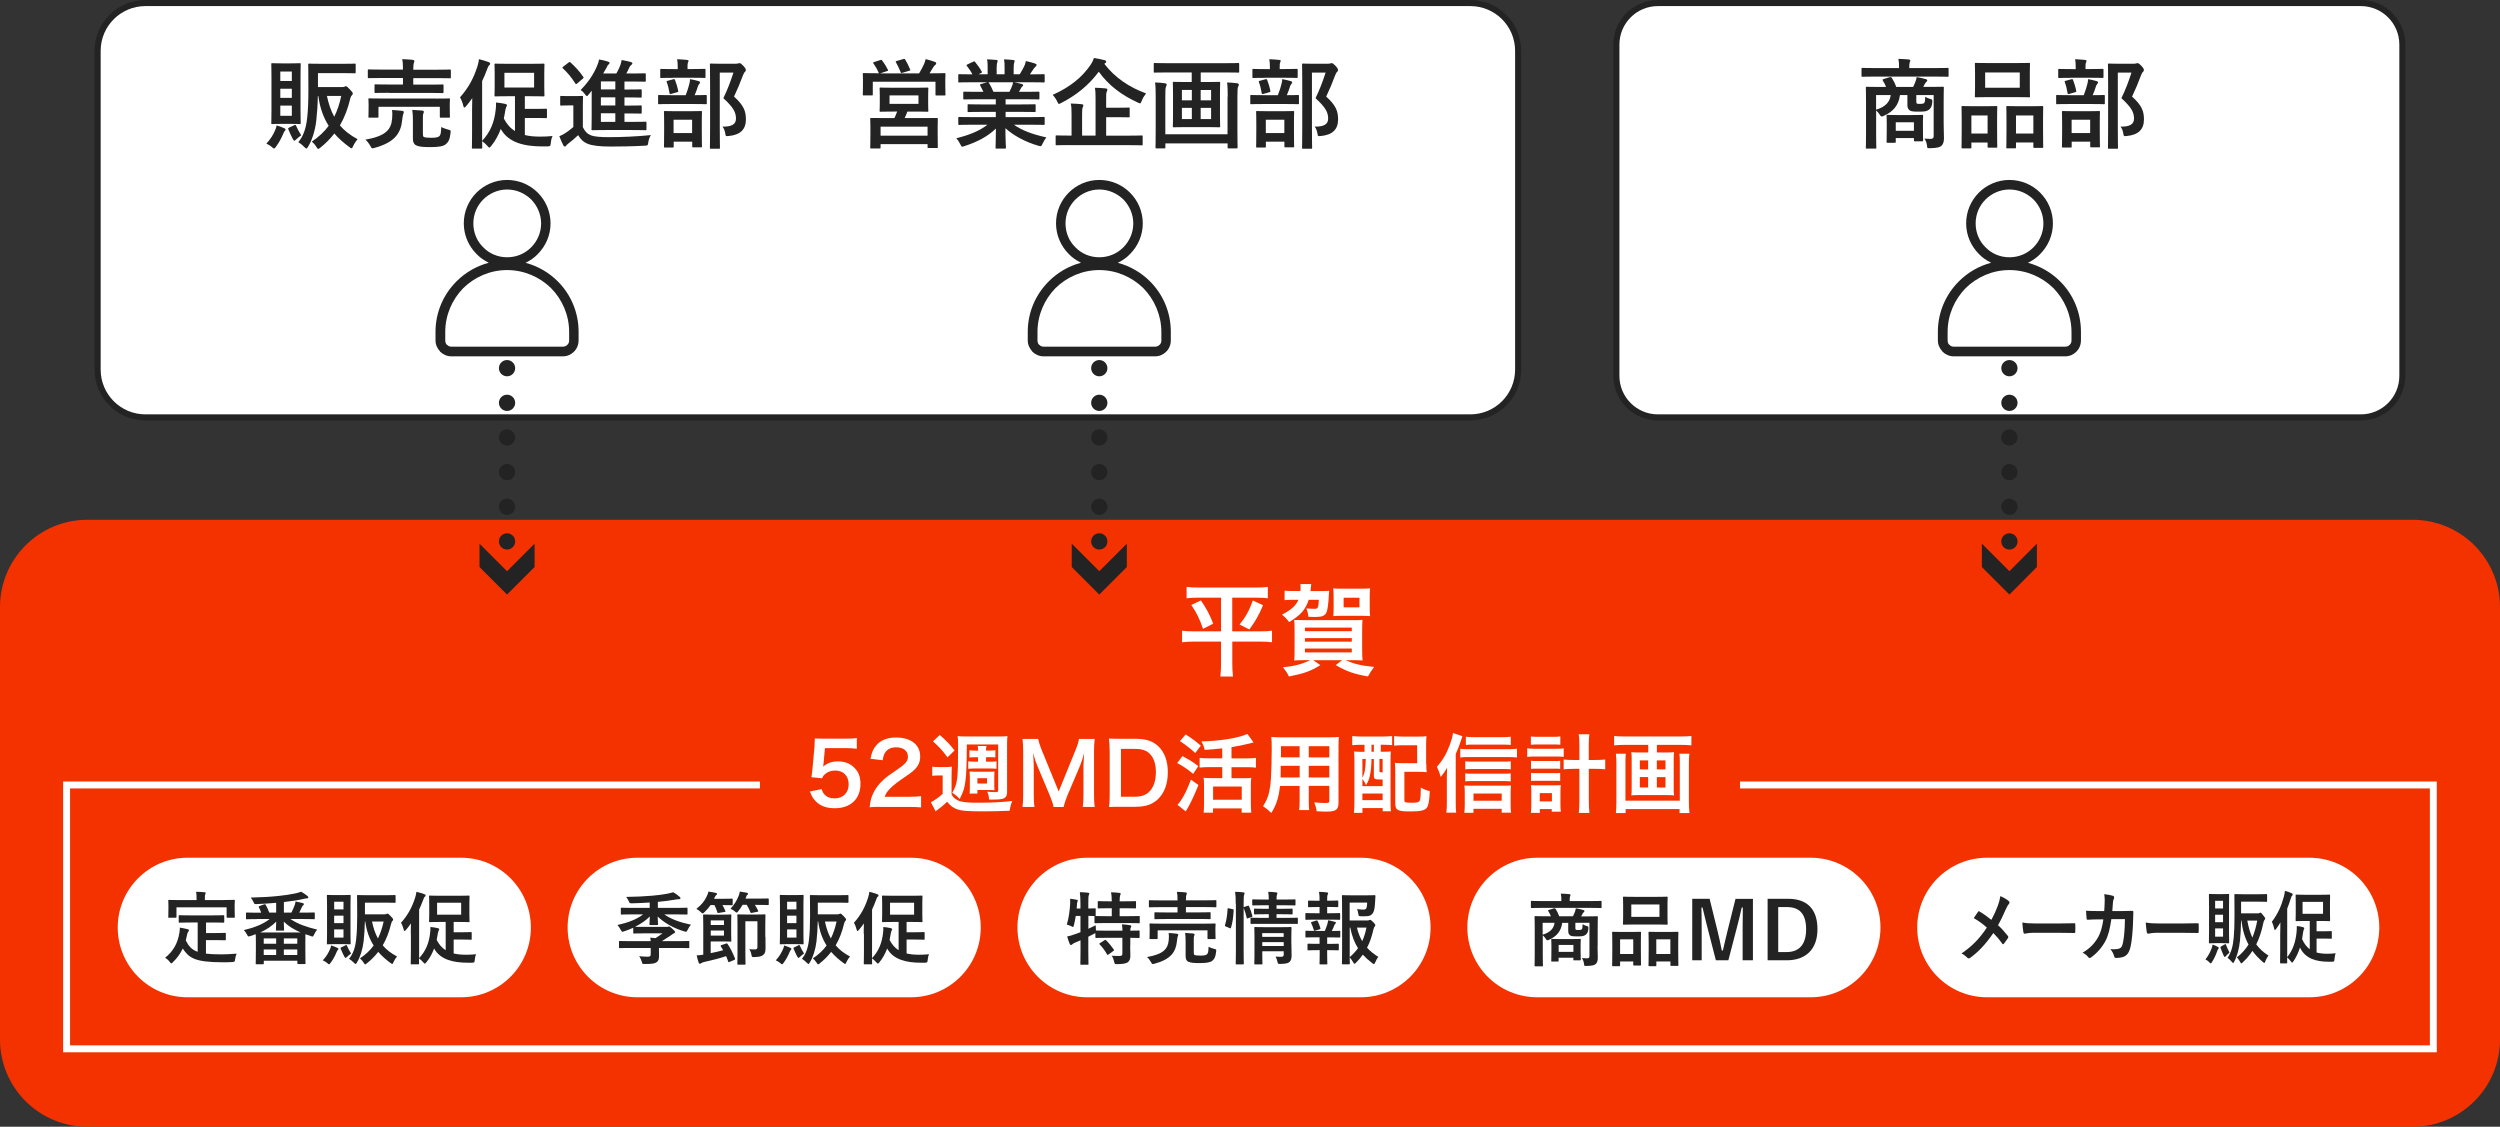 <svg xmlns="http://www.w3.org/2000/svg" xmlns:xlink="http://www.w3.org/1999/xlink" id="&#x30EC;&#x30A4;&#x30E4;&#x30FC;_1" x="0px" y="0px" viewBox="0 0 410.27 184.91" style="enable-background:new 0 0 410.27 184.91;" xml:space="preserve"><rect x="0" y="0" width="410.27" height="184.91" fill="#333333" stroke="none"/><style type="text/css">	.st0{fill:#F43200;}	.st1{fill:#FFFFFF;}	.st2{fill:#232323;}	.st3{fill:none;stroke:#FFFFFF;stroke-width:1.135;stroke-miterlimit:10;}	.st4{fill:none;stroke:#232323;stroke-width:2.666;stroke-linecap:round;stroke-linejoin:round;stroke-dasharray:0,5.686;}</style><g>	<g>		<path class="st0" d="M395.94,184.91H14.33C6.41,184.91,0,178.49,0,170.58V99.63C0,91.72,6.41,85.3,14.33,85.3h381.61   c7.91,0,14.33,6.41,14.33,14.33v70.95C410.27,178.49,403.85,184.91,395.94,184.91z"></path>		<g>			<path class="st1" d="M196.73,98.08c-0.85,0-1.38,0.03-2,0.1v-1.86c0.6,0.07,1.12,0.1,2.03,0.1h9.27c0.93,0,1.45-0.03,2.03-0.1    v1.86c-0.6-0.07-1.14-0.1-1.98-0.1h-3.86v5.53h4.59c0.89,0,1.38-0.03,1.94-0.11v1.9c-0.55-0.08-1.19-0.11-2.05-0.11h-4.47v3.63    c0,0.67,0.03,1.37,0.11,2.1h-2.07c0.08-0.73,0.11-1.35,0.11-2.1v-3.63h-4.34c-0.78,0-1.42,0.03-2.05,0.11v-1.9    c0.55,0.08,1.03,0.11,2,0.11h4.39v-5.53H196.73z M197.08,98.53c0.93,1.38,1.45,2.34,2.02,3.82l-1.68,0.85    c-0.55-1.64-1.04-2.62-1.92-3.92L197.08,98.53z M207.28,99.32c-0.7,1.64-1.24,2.6-2.25,3.98l-1.61-0.81    c1.06-1.32,1.58-2.28,2.18-3.94L207.28,99.32z"></path>			<path class="st1" d="M216.81,97c0.52,0,0.89-0.02,1.32-0.05c-0.03,0.23-0.03,0.23-0.06,0.8c-0.07,1.37-0.21,2.39-0.39,2.77    c-0.28,0.55-0.72,0.73-1.82,0.73c-0.34,0-0.62,0-1.14-0.03c-0.07-0.57-0.11-0.8-0.33-1.37c0.72,0.05,1.03,0.06,1.35,0.06    c0.54,0,0.62-0.16,0.7-1.48h-1.67c-0.49,1.58-1.37,2.57-3.22,3.66c-0.38-0.52-0.67-0.83-1.17-1.22c1.51-0.78,2.28-1.46,2.7-2.44    h-0.94c-0.52,0-1.04,0.02-1.33,0.06v-1.56c0.39,0.05,0.8,0.06,1.48,0.06h1.12c0.03-0.29,0.03-0.36,0.03-0.55    c0-0.24-0.02-0.46-0.03-0.59h1.77c-0.02,0.1-0.02,0.18-0.02,0.23c-0.03,0.18-0.03,0.18-0.05,0.46c0,0-0.02,0.15-0.05,0.46H216.81    z M214.11,108.34c-0.68,0-1.4,0.02-1.72,0.05c0.05-0.49,0.06-0.81,0.06-1.63v-3.35c0-0.76-0.02-1.17-0.06-1.67    c0.36,0.02,0.94,0.03,1.66,0.03h7.91c0.91,0,1.14,0,1.63-0.05c-0.03,0.46-0.05,0.89-0.05,1.79v3.14c0,0.63,0.02,1.37,0.07,1.74    c-0.33-0.03-1.01-0.05-1.72-0.05h-1.09c1.59,0.67,2.55,0.89,4.7,1.11c-0.42,0.55-0.72,1.03-1.01,1.56    c-2.34-0.41-3.46-0.81-5.29-1.86l1.06-0.81h-4.75l1.17,0.81c-1.59,0.99-2.63,1.37-5.16,1.87c-0.31-0.65-0.46-0.86-0.99-1.5    c1.94-0.21,3.19-0.54,4.47-1.19H214.11z M214.15,103.59h7.69v-0.6h-7.69V103.59z M214.15,105.3h7.69v-0.58h-7.69V105.3z     M214.15,107.06h7.69v-0.63h-7.69V107.06z M220.16,101.06c-0.5,0-0.93,0.02-1.37,0.05c0.05-0.41,0.07-0.75,0.07-1.24v-2    c0-0.52-0.02-0.86-0.07-1.32c0.42,0.05,0.78,0.06,1.43,0.06h3.2c0.63,0,1.01-0.02,1.43-0.06c-0.05,0.46-0.07,0.81-0.07,1.37v1.87    c0,0.54,0.02,0.91,0.07,1.32c-0.41-0.03-0.89-0.05-1.38-0.05H220.16z M220.5,99.67h2.6v-1.58h-2.6V99.67z"></path>		</g>		<g>			<g>				<path class="st1" d="M223.32,163.66h-44.9c-6.32,0-11.45-5.13-11.45-11.45c0-6.32,5.13-11.45,11.45-11.45h44.9     c6.32,0,11.45,5.13,11.45,11.45C234.78,158.54,229.65,163.66,223.32,163.66"></path>				<g>					<path class="st2" d="M185.47,155.21c0,0.6,0.03,1.16,0.03,1.61c0,0.48-0.08,0.84-0.44,1.11c-0.29,0.19-0.85,0.29-1.73,0.29      c-0.39,0-0.4,0.01-0.49-0.4c-0.08-0.35-0.23-0.75-0.4-0.98c0.46,0.04,0.95,0.05,1.39,0.03c0.29-0.01,0.36-0.12,0.36-0.4v-2.57      h-2.56c-1.24,0-1.65,0.03-1.73,0.03c-0.13,0-0.14-0.01-0.14-0.14v-0.66c-0.05,0.04-0.14,0.08-0.25,0.13      c-0.29,0.16-0.6,0.3-0.91,0.46v2.17c0,1.48,0.03,2.22,0.03,2.29c0,0.13-0.01,0.14-0.16,0.14h-1.04c-0.13,0-0.14-0.01-0.14-0.14      c0-0.08,0.03-0.81,0.03-2.28v-1.59l-0.91,0.39c-0.21,0.09-0.36,0.18-0.43,0.26c-0.05,0.06-0.14,0.12-0.22,0.12      c-0.09,0-0.14-0.03-0.2-0.14c-0.16-0.36-0.33-0.9-0.43-1.26c0.42-0.08,0.77-0.18,1.21-0.35c0.33-0.1,0.65-0.22,0.97-0.35v-2.67      h-0.77c-0.08,0.51-0.17,1.01-0.3,1.5c-0.05,0.22-0.08,0.31-0.16,0.31c-0.07,0-0.16-0.05-0.3-0.13      c-0.21-0.09-0.49-0.21-0.71-0.26c0.35-1.13,0.49-2.37,0.55-3.41c0.01-0.25,0.01-0.55-0.01-0.83c0.34,0.04,0.73,0.09,1.05,0.16      c0.16,0.04,0.21,0.08,0.21,0.16c0,0.08-0.03,0.13-0.07,0.21c-0.04,0.09-0.05,0.23-0.06,0.44l-0.05,0.64h0.62v-0.73      c0-0.92-0.03-1.31-0.1-1.96c0.49,0.01,0.88,0.04,1.34,0.09c0.13,0.01,0.21,0.06,0.21,0.13c0,0.1-0.04,0.17-0.08,0.27      c-0.06,0.16-0.08,0.48-0.08,1.44v0.75c0.71,0,0.99-0.03,1.05-0.03c0.14,0,0.16,0.01,0.16,0.13v1c0,0.08-0.01,0.12-0.04,0.13      c0.1,0,0.55,0.03,1.73,0.03h0.95v-1.3h-0.53c-1.16,0-1.53,0.03-1.61,0.03c-0.14,0-0.16-0.01-0.16-0.14v-0.92      c0-0.13,0.01-0.14,0.16-0.14c0.08,0,0.46,0.03,1.61,0.03h0.53c-0.01-0.75-0.04-1.12-0.12-1.48c0.51,0.01,0.91,0.05,1.37,0.1      c0.13,0.01,0.21,0.05,0.21,0.13c0,0.09-0.04,0.17-0.08,0.26c-0.05,0.14-0.09,0.35-0.09,0.99h0.91c1.17,0,1.56-0.03,1.64-0.03      c0.13,0,0.14,0.01,0.14,0.14v0.92c0,0.13-0.01,0.14-0.14,0.14c-0.08,0-0.47-0.03-1.64-0.03h-0.91v1.3h1.43      c1.24,0,1.66-0.03,1.73-0.03c0.13,0,0.14,0.01,0.14,0.13v0.92c0,0.13-0.01,0.14-0.14,0.14c-0.07,0-0.49-0.03-1.73-0.03h-3.67      c-1.25,0-1.68,0.03-1.75,0.03c-0.13,0-0.14-0.01-0.14-0.14v-0.92c0-0.06,0-0.09,0.03-0.12c-0.09,0-0.36-0.01-1.03-0.03v2.12      c0.38-0.18,0.78-0.36,1.2-0.58c0,0.25,0.01,0.57,0.04,0.86h0.06c0.08,0,0.49,0.03,1.73,0.03h2.56      c-0.01-0.48-0.03-0.79-0.09-1.04c0.47,0.03,0.99,0.08,1.33,0.14c0.13,0.03,0.21,0.09,0.21,0.16c0,0.09-0.04,0.16-0.08,0.22      c-0.05,0.09-0.08,0.21-0.08,0.52c0.96,0,1.33-0.03,1.39-0.03c0.13,0,0.14,0.01,0.14,0.14v0.95c0,0.13-0.01,0.14-0.14,0.14      c-0.07,0-0.43-0.01-1.39-0.03V155.21z M181.25,154.3c0.14-0.08,0.18-0.08,0.27,0.01c0.45,0.43,0.87,0.96,1.26,1.51      c0.08,0.12,0.06,0.14-0.08,0.25l-0.78,0.56c-0.08,0.05-0.12,0.08-0.16,0.08c-0.04,0-0.07-0.04-0.09-0.1      c-0.36-0.64-0.73-1.13-1.2-1.62c-0.09-0.12-0.08-0.14,0.06-0.23L181.25,154.3z"></path>					<path class="st2" d="M191.8,154.25c0.04-0.42,0.04-0.78-0.01-1.14c0.47,0.03,0.92,0.06,1.35,0.12      c0.14,0.03,0.22,0.08,0.22,0.17c0,0.1-0.04,0.16-0.08,0.26c-0.04,0.09-0.09,0.38-0.13,0.75c-0.17,1.81-1.01,3.02-3.67,3.74      c-0.14,0.04-0.23,0.06-0.3,0.06c-0.12,0-0.16-0.08-0.29-0.31c-0.17-0.31-0.42-0.65-0.66-0.84      C190.91,156.59,191.68,155.74,191.8,154.25z M191.37,150.82c-1.26,0-1.72,0.03-1.79,0.03c-0.12,0-0.13-0.01-0.13-0.14v-0.86      c0-0.13,0.01-0.14,0.13-0.14c0.08,0,0.53,0.03,1.79,0.03h1.87v-0.87h-2.86c-1.2,0-1.6,0.03-1.68,0.03      c-0.14,0-0.16-0.01-0.16-0.16v-0.88c0-0.12,0.01-0.13,0.16-0.13c0.08,0,0.48,0.03,1.68,0.03h2.86v-0.03      c0-0.64-0.01-0.96-0.1-1.37c0.49,0.01,0.99,0.04,1.43,0.09c0.12,0.01,0.2,0.08,0.2,0.13c0,0.09-0.03,0.16-0.07,0.26      c-0.05,0.13-0.08,0.4-0.08,0.88v0.03h3.17c1.2,0,1.61-0.03,1.69-0.03c0.13,0,0.14,0.01,0.14,0.13v0.88      c0,0.14-0.01,0.16-0.14,0.16c-0.08,0-0.49-0.03-1.69-0.03h-3.17v0.87h2.11c1.27,0,1.72-0.03,1.78-0.03      c0.14,0,0.16,0.01,0.16,0.14v0.86c0,0.13-0.01,0.14-0.16,0.14c-0.07,0-0.51-0.03-1.78-0.03H191.37z M197.61,151.58      c1.22,0,1.65-0.03,1.74-0.03c0.13,0,0.14,0.01,0.14,0.13c0,0.08-0.03,0.29-0.03,0.57v0.47c0,0.99,0.03,1.17,0.03,1.25      c0,0.13-0.01,0.14-0.14,0.14h-1.05c-0.13,0-0.14-0.01-0.14-0.14v-1.3h-8.18v1.3c0,0.13-0.01,0.14-0.14,0.14h-1.04      c-0.14,0-0.16-0.01-0.16-0.14c0-0.09,0.03-0.26,0.03-1.25v-0.39c0-0.36-0.03-0.56-0.03-0.65c0-0.12,0.01-0.13,0.16-0.13      c0.08,0,0.52,0.03,1.73,0.03H197.61z M195.91,156.32c0,0.3,0.04,0.36,0.18,0.42c0.16,0.05,0.4,0.08,0.92,0.08      c0.53,0,0.88-0.05,1.05-0.2c0.21-0.17,0.26-0.52,0.27-1.24c0.29,0.14,0.59,0.25,0.94,0.34c0.34,0.09,0.35,0.09,0.31,0.43      c-0.09,0.87-0.27,1.22-0.62,1.51c-0.34,0.27-0.91,0.39-2.08,0.39c-0.94,0-1.42-0.04-1.83-0.21c-0.25-0.1-0.48-0.32-0.48-0.92      v-2.48c0-0.48-0.03-0.94-0.08-1.34c0.48,0.03,0.88,0.05,1.3,0.09c0.17,0.03,0.25,0.09,0.25,0.16c0,0.1-0.04,0.2-0.08,0.26      c-0.04,0.1-0.05,0.22-0.05,0.64V156.32z"></path>					<path class="st2" d="M202.27,149.2c0.17,0.04,0.2,0.06,0.18,0.21c-0.05,1.07-0.18,2.04-0.44,2.85      c-0.04,0.13-0.06,0.12-0.21,0.05l-0.62-0.26c-0.17-0.06-0.18-0.13-0.14-0.26c0.22-0.7,0.36-1.6,0.42-2.64      c0-0.13,0.03-0.12,0.21-0.08L202.27,149.2z M202.79,148.31c0-0.92-0.01-1.34-0.1-1.96c0.49,0.01,0.91,0.04,1.34,0.09      c0.13,0.01,0.21,0.07,0.21,0.13c0,0.09-0.03,0.17-0.06,0.26c-0.07,0.17-0.09,0.49-0.09,1.44v7.55c0,1.47,0.03,2.21,0.03,2.28      c0,0.14-0.01,0.16-0.14,0.16h-1.05c-0.13,0-0.14-0.01-0.14-0.16c0-0.07,0.03-0.81,0.03-2.26V148.31z M204.75,148.65      c0.14-0.05,0.18-0.04,0.23,0.08c0.22,0.51,0.4,1.01,0.53,1.55c0.04,0.13,0.03,0.16-0.14,0.22l-0.55,0.19      c-0.17,0.07-0.21,0.07-0.23-0.08c-0.13-0.6-0.29-1.08-0.48-1.57c-0.05-0.14-0.04-0.17,0.13-0.22L204.75,148.65z M207.13,151.61      c-1.26,0-1.69,0.01-1.77,0.01c-0.13,0-0.14,0-0.14-0.14v-0.74c0-0.13,0.01-0.14,0.14-0.14c0.08,0,0.51,0.03,1.77,0.03h1.09      v-0.6h-0.65c-1.17,0-1.55,0.03-1.64,0.03c-0.13,0-0.14-0.01-0.14-0.16v-0.65c0-0.13,0.01-0.14,0.14-0.14      c0.09,0,0.47,0.03,1.64,0.03h0.65v-0.58h-0.86c-1.22,0-1.64,0.03-1.72,0.03c-0.13,0-0.14-0.01-0.14-0.14v-0.7      c0-0.14,0.01-0.16,0.14-0.16c0.08,0,0.49,0.03,1.72,0.03h0.86c-0.01-0.46-0.04-0.82-0.09-1.27c0.48,0.01,0.85,0.04,1.29,0.09      c0.14,0.01,0.21,0.08,0.21,0.13c0,0.13-0.06,0.23-0.09,0.34c-0.04,0.13-0.05,0.34-0.05,0.71h1.25c1.21,0,1.62-0.03,1.7-0.03      c0.14,0,0.16,0.01,0.16,0.16v0.7c0,0.13-0.01,0.14-0.16,0.14c-0.08,0-0.49-0.03-1.7-0.03h-1.25v0.58h0.88      c1.16,0,1.55-0.03,1.62-0.03c0.13,0,0.14,0.01,0.14,0.14v0.65c0,0.14-0.01,0.16-0.14,0.16c-0.08,0-0.47-0.03-1.62-0.03h-0.88      v0.6h1.61c1.25,0,1.69-0.03,1.75-0.03c0.13,0,0.14,0.01,0.14,0.14v0.74c0,0.14-0.01,0.14-0.14,0.14      c-0.07,0-0.51-0.01-1.75-0.01H207.13z M211.93,154.96c0,0.65,0.03,1.4,0.03,1.81c0,0.51-0.08,0.86-0.34,1.09      c-0.22,0.2-0.53,0.3-1.48,0.33c-0.4,0.01-0.42,0.01-0.51-0.4c-0.05-0.25-0.17-0.58-0.3-0.81c0.3,0.03,0.65,0.04,0.88,0.04      c0.38,0,0.46-0.13,0.46-0.39v-0.52h-3.52v0.6c0,0.91,0.03,1.34,0.03,1.4c0,0.14-0.01,0.16-0.16,0.16H206      c-0.14,0-0.16-0.01-0.16-0.16c0-0.07,0.03-0.46,0.03-1.38v-3.04c0-0.91-0.03-1.33-0.03-1.4c0-0.14,0.01-0.16,0.16-0.16      c0.08,0,0.47,0.03,1.61,0.03h2.59c1.14,0,1.52-0.03,1.61-0.03c0.13,0,0.14,0.01,0.14,0.16c0,0.08-0.03,0.56-0.03,1.52V154.96z       M207.14,153.14v0.61h3.52v-0.61H207.14z M210.67,155.25v-0.64h-3.52v0.64H210.67z"></path>					<path class="st2" d="M216.55,149.88v-1.03h-0.35c-1,0-1.33,0.03-1.4,0.03c-0.13,0-0.14-0.01-0.14-0.14v-0.82      c0-0.12,0.01-0.13,0.14-0.13c0.08,0,0.4,0.03,1.4,0.03h0.35v-0.03c0-0.55-0.01-0.96-0.09-1.43c0.48,0.01,0.91,0.04,1.29,0.09      c0.14,0.01,0.21,0.06,0.21,0.13c0,0.09-0.04,0.16-0.08,0.23c-0.06,0.12-0.08,0.29-0.08,0.65v0.35h0.29c1,0,1.33-0.03,1.4-0.03      c0.12,0,0.13,0.01,0.13,0.13v0.82c0,0.13-0.01,0.14-0.13,0.14c-0.08,0-0.4-0.03-1.4-0.03h-0.29v1.03h0.44      c1.12,0,1.47-0.03,1.55-0.03c0.13,0,0.14,0.01,0.14,0.16v0.81c0,0.13-0.01,0.14-0.14,0.14c-0.08,0-0.43-0.03-1.55-0.03h-2.34      c-1.09,0-1.46,0.03-1.52,0.03c-0.14,0-0.16-0.01-0.16-0.14v-0.81c0-0.14,0.01-0.16,0.16-0.16c0.07,0,0.43,0.03,1.52,0.03      H216.55z M216.55,154.89v-1.07h-0.66c-1.09,0-1.46,0.03-1.52,0.03c-0.13,0-0.14-0.01-0.14-0.16v-0.81      c0-0.13,0.01-0.14,0.14-0.14c0.06,0,0.43,0.03,1.52,0.03h1.53c0.16-0.38,0.3-0.77,0.42-1.14c0.05-0.17,0.09-0.36,0.13-0.61      c0.36,0.07,0.75,0.16,1.09,0.26c0.13,0.04,0.18,0.08,0.18,0.14s-0.04,0.12-0.09,0.16c-0.07,0.05-0.13,0.16-0.17,0.25      c-0.14,0.36-0.25,0.61-0.42,0.95c0.86,0,1.17-0.03,1.25-0.03c0.13,0,0.14,0.01,0.14,0.14v0.81c0,0.14-0.01,0.16-0.14,0.16      c-0.08,0-0.43-0.03-1.53-0.03h-0.48v1.07h0.35c1.01,0,1.34-0.03,1.42-0.03c0.13,0,0.14,0.01,0.14,0.14v0.81      c0,0.13-0.01,0.14-0.14,0.14c-0.08,0-0.4-0.03-1.42-0.03h-0.35v0.85c0,0.87,0.03,1.29,0.03,1.35c0,0.13-0.01,0.14-0.14,0.14      h-1.01c-0.13,0-0.14-0.01-0.14-0.14c0-0.08,0.03-0.48,0.03-1.35v-0.85h-0.43c-1.01,0-1.35,0.03-1.43,0.03      c-0.13,0-0.14-0.01-0.14-0.14V155c0-0.13,0.01-0.14,0.14-0.14c0.08,0,0.42,0.03,1.43,0.03H216.55z M215.88,152.71      c-0.05,0.01-0.1,0.03-0.14,0.03c-0.07,0-0.12-0.05-0.14-0.14c-0.13-0.43-0.26-0.78-0.42-1.1c-0.06-0.14-0.04-0.16,0.12-0.21      l0.71-0.22c0.14-0.04,0.18-0.01,0.23,0.09c0.18,0.36,0.33,0.73,0.44,1.13c0.04,0.13,0.04,0.17-0.13,0.22L215.88,152.71z       M224.29,151.06c0.21,0,0.3-0.01,0.36-0.05c0.06-0.04,0.12-0.05,0.2-0.05s0.18,0.04,0.49,0.35c0.31,0.32,0.36,0.42,0.36,0.51      c0,0.1-0.04,0.16-0.09,0.22c-0.1,0.12-0.16,0.21-0.22,0.49c-0.26,1.14-0.58,2.12-1.05,3c0.52,0.57,1.13,1.05,1.86,1.51      c-0.2,0.22-0.36,0.52-0.51,0.88c-0.09,0.19-0.14,0.29-0.22,0.29c-0.05,0-0.13-0.05-0.26-0.14c-0.58-0.44-1.09-0.9-1.56-1.4      c-0.33,0.46-0.69,0.88-1.11,1.31c-0.13,0.12-0.19,0.18-0.26,0.18c-0.08,0-0.13-0.09-0.23-0.27c-0.18-0.34-0.38-0.58-0.56-0.77      c0.01,0.61,0.03,0.95,0.03,1c0,0.12-0.01,0.13-0.14,0.13h-1c-0.14,0-0.16-0.01-0.16-0.13c0-0.09,0.03-0.95,0.03-2.72v-5.6      c0-1.78-0.03-2.67-0.03-2.76c0-0.13,0.01-0.14,0.16-0.14c0.08,0,0.58,0.03,1.61,0.03h2.09c1.04,0,1.39-0.03,1.47-0.03      c0.13,0,0.18,0.04,0.17,0.17c-0.03,0.25-0.03,0.44-0.04,0.66c-0.05,1.08-0.12,1.6-0.29,1.95c-0.25,0.51-0.61,0.69-1.42,0.69      c-0.22,0-0.46,0-0.69-0.01c-0.3-0.03-0.31-0.03-0.36-0.34c-0.06-0.38-0.14-0.66-0.21-0.83c0.38,0.05,0.7,0.08,1.01,0.08      c0.34,0,0.47-0.08,0.55-0.34c0.06-0.22,0.09-0.51,0.09-0.81h-2.87v2.94H224.29z M221.49,157.08c0.55-0.48,1-0.96,1.37-1.47      c-0.57-0.9-1-1.98-1.27-3.38h-0.09V157.08z M222.68,152.23c0.22,0.87,0.51,1.6,0.87,2.22c0.31-0.66,0.52-1.39,0.7-2.22H222.68z      "></path>				</g>			</g>			<g>				<path class="st1" d="M149.5,163.66h-44.9c-6.32,0-11.45-5.13-11.45-11.45c0-6.32,5.13-11.45,11.45-11.45h44.9     c6.32,0,11.45,5.13,11.45,11.45C160.95,158.54,155.82,163.66,149.5,163.66"></path>				<g>					<path class="st2" d="M105.76,153.17c-1.21,0-1.61,0.03-1.68,0.03c-0.14,0-0.16-0.01-0.16-0.16v-0.79      c-0.48,0.22-0.97,0.42-1.47,0.58c-0.14,0.05-0.22,0.08-0.3,0.08c-0.1,0-0.16-0.09-0.29-0.33c-0.17-0.31-0.36-0.6-0.53-0.78      c1.72-0.38,3.12-0.9,4.21-1.74h-1.82c-1.21,0-1.61,0.03-1.7,0.03c-0.13,0-0.14-0.01-0.14-0.14v-0.85      c0-0.13,0.01-0.14,0.14-0.14c0.09,0,0.49,0.03,1.7,0.03h2.9v-0.88c-0.99,0.07-1.9,0.1-2.86,0.13c-0.43,0-0.43,0-0.57-0.35      c-0.13-0.27-0.29-0.52-0.43-0.7c1.66-0.03,2.94-0.08,4.28-0.2c0.88-0.08,1.61-0.17,2.33-0.3c0.48-0.09,0.74-0.16,1.12-0.27      c0.4,0.23,0.75,0.49,1.04,0.75c0.09,0.09,0.14,0.14,0.14,0.26c0,0.08-0.09,0.14-0.27,0.14c-0.14,0-0.35,0.01-0.7,0.08      c-0.79,0.14-1.65,0.25-2.74,0.35v0.99H111c1.2,0,1.61-0.03,1.69-0.03c0.13,0,0.14,0.01,0.14,0.14v0.85      c0,0.13-0.01,0.14-0.14,0.14c-0.08,0-0.49-0.03-1.69-0.03h-1.99c1.2,0.83,2.59,1.31,4.38,1.69c-0.2,0.21-0.38,0.51-0.53,0.82      c-0.13,0.25-0.18,0.34-0.3,0.34c-0.07,0-0.16-0.03-0.3-0.07c-1.75-0.52-3.3-1.43-4.33-2.43c0.01,0.56,0.06,1.07,0.06,1.26      c0,0.13-0.01,0.14-0.16,0.14h-1.11c-0.13,0-0.14-0.01-0.14-0.14c0-0.19,0.05-0.73,0.06-1.27c-0.66,0.68-1.51,1.23-2.43,1.7      c0.21,0,0.65,0.01,1.53,0.01h3.64c0.14,0,0.21-0.01,0.25-0.03c0.06-0.03,0.1-0.04,0.17-0.04c0.09,0,0.22,0.09,0.52,0.36      c0.31,0.29,0.47,0.44,0.47,0.55c0,0.13-0.1,0.2-0.2,0.22c-0.12,0.04-0.23,0.14-0.57,0.38c-0.46,0.31-0.92,0.61-1.4,0.9h2.72      c1.16,0,1.56-0.03,1.64-0.03c0.13,0,0.14,0.01,0.14,0.14v0.9c0,0.13-0.01,0.14-0.14,0.14c-0.08,0-0.48-0.03-1.64-0.03h-3.2      v0.44c0,0.3,0.01,0.55,0.01,0.82c0,0.53-0.05,0.83-0.39,1.08c-0.31,0.21-0.71,0.29-1.95,0.29c-0.39,0-0.39,0.01-0.49-0.38      c-0.1-0.31-0.25-0.66-0.42-0.9c0.58,0.06,0.91,0.08,1.4,0.08c0.36,0,0.49-0.09,0.49-0.39v-1.04h-3.43      c-1.17,0-1.56,0.03-1.64,0.03c-0.13,0-0.14-0.01-0.14-0.14v-0.9c0-0.13,0.01-0.14,0.14-0.14c0.08,0,0.47,0.03,1.64,0.03h3.42      c-0.01-0.2-0.04-0.39-0.06-0.58c0.29,0.03,0.57,0.05,0.84,0.09c0.44-0.26,0.79-0.52,1.17-0.79H105.76z"></path>					<path class="st2" d="M116.61,148.53c-0.27,0.39-0.58,0.77-1,1.16c-0.14,0.14-0.22,0.21-0.3,0.21c-0.07,0-0.14-0.06-0.3-0.21      c-0.25-0.25-0.53-0.44-0.73-0.53c0.91-0.73,1.38-1.35,1.73-2.13c0.13-0.26,0.18-0.43,0.25-0.71c0.43,0.05,0.83,0.13,1.2,0.21      c0.14,0.03,0.21,0.08,0.21,0.17c0,0.1-0.06,0.16-0.16,0.22c-0.08,0.05-0.12,0.13-0.21,0.32l-0.12,0.26h1.35      c1.11,0,1.47-0.03,1.55-0.03c0.14,0,0.16,0.01,0.16,0.14v0.81c0,0.13-0.01,0.14-0.16,0.14c-0.08,0-0.44-0.03-1.52-0.03      c0.18,0.3,0.31,0.58,0.47,0.95c0.05,0.13,0.05,0.16-0.12,0.18l-0.97,0.16c-0.14,0.03-0.18,0.03-0.22-0.12      c-0.12-0.42-0.29-0.82-0.48-1.17H116.61z M119.13,154.85c0.14-0.05,0.18-0.06,0.26,0.05c0.51,0.74,0.87,1.51,1.22,2.37      c0.05,0.13,0.05,0.18-0.1,0.25l-0.79,0.34c-0.14,0.06-0.17,0.08-0.22-0.07c-0.1-0.31-0.22-0.6-0.34-0.88      c-1.12,0.38-2.39,0.69-3.61,0.96c-0.21,0.05-0.4,0.14-0.48,0.2c-0.05,0.05-0.13,0.09-0.2,0.09c-0.09,0-0.16-0.04-0.21-0.17      c-0.14-0.36-0.25-0.83-0.33-1.2c0.4-0.03,0.73-0.06,1.08-0.12v-4.78c0-1.07-0.03-1.59-0.03-1.68c0-0.13,0.01-0.14,0.14-0.14      c0.08,0,0.53,0.03,1.47,0.03h1.65c0.82,0,1.16-0.03,1.24-0.03c0.13,0,0.14,0.01,0.14,0.14c0,0.08-0.03,0.46-0.03,1.27v1.64      c0,0.82,0.03,1.2,0.03,1.27c0,0.13-0.01,0.14-0.14,0.14c-0.08,0-0.42-0.03-1.24-0.03h-2.01v1.92c0.7-0.14,1.4-0.3,2.05-0.48      c-0.12-0.21-0.25-0.42-0.38-0.62c-0.07-0.13-0.03-0.17,0.09-0.22L119.13,154.85z M116.64,151.05v0.75h2.17v-0.75H116.64z       M118.81,152.71h-2.17v0.83h2.17V152.71z M121.84,148.53c-0.18,0.32-0.4,0.65-0.69,1.01c-0.13,0.16-0.2,0.23-0.27,0.23      c-0.06,0-0.14-0.08-0.3-0.21c-0.21-0.18-0.48-0.34-0.7-0.43c0.64-0.68,1.03-1.34,1.34-2.12c0.08-0.18,0.14-0.4,0.19-0.7      c0.38,0.05,0.83,0.13,1.13,0.19c0.14,0.03,0.21,0.08,0.21,0.17c0,0.1-0.05,0.16-0.14,0.22c-0.09,0.06-0.1,0.14-0.18,0.36      l-0.09,0.22h1.96c1.22,0,1.65-0.03,1.72-0.03c0.13,0,0.14,0.01,0.14,0.14v0.81c0,0.13-0.01,0.14-0.14,0.14      c-0.07,0-0.49-0.03-1.72-0.03h-0.42c0.21,0.3,0.38,0.61,0.53,0.95c0.05,0.12,0.05,0.14-0.12,0.18l-0.9,0.18      c-0.16,0.03-0.2,0.03-0.25-0.12c-0.16-0.44-0.36-0.83-0.6-1.2H121.84z M125.62,153.77c0,0.68,0.01,1.35,0.01,1.78      c0,0.61-0.09,0.94-0.38,1.16c-0.25,0.2-0.52,0.33-1.47,0.35c-0.39,0.01-0.39,0.01-0.47-0.4c-0.06-0.35-0.18-0.65-0.34-0.9      c0.35,0.05,0.61,0.05,0.84,0.05c0.4,0,0.49-0.08,0.49-0.46v-4.16h-1.98v5.29c0,1.09,0.03,1.62,0.03,1.69      c0,0.13-0.01,0.14-0.14,0.14h-1.07c-0.13,0-0.14-0.01-0.14-0.14c0-0.08,0.03-0.58,0.03-1.74v-4.47c0-1.16-0.03-1.68-0.03-1.77      c0-0.13,0.01-0.14,0.14-0.14c0.09,0,0.4,0.03,1.35,0.03h1.62c0.95,0,1.27-0.03,1.35-0.03c0.14,0,0.16,0.01,0.16,0.14      c0,0.08-0.03,0.61-0.03,1.68V153.77z"></path>					<path class="st2" d="M128.51,155.74c0.09-0.2,0.13-0.35,0.17-0.58c0.36,0.1,0.74,0.25,1.01,0.38c0.13,0.05,0.18,0.1,0.18,0.17      c0,0.08-0.03,0.13-0.1,0.2c-0.09,0.09-0.12,0.17-0.2,0.36c-0.27,0.64-0.56,1.17-0.96,1.72c-0.13,0.18-0.2,0.26-0.27,0.26      c-0.06,0-0.13-0.05-0.26-0.17c-0.29-0.25-0.56-0.39-0.77-0.48C127.88,156.98,128.23,156.39,128.51,155.74z M130.56,146.89      c0.84,0,1.09-0.03,1.18-0.03c0.13,0,0.14,0.01,0.14,0.14c0,0.08-0.03,0.61-0.03,1.74v4.36c0,1.12,0.03,1.65,0.03,1.73      c0,0.13-0.01,0.14-0.14,0.14c-0.09,0-0.34-0.03-1.18-0.03h-1.25c-0.85,0-1.11,0.03-1.2,0.03c-0.13,0-0.14-0.01-0.14-0.14      c0-0.09,0.03-0.61,0.03-1.73v-4.36c0-1.13-0.03-1.65-0.03-1.74c0-0.13,0.01-0.14,0.14-0.14c0.09,0,0.35,0.03,1.2,0.03H130.56z       M129.17,147.98v1.26h1.53v-1.26H129.17z M130.7,151.49v-1.22h-1.53v1.22H130.7z M130.7,152.52h-1.53v1.35h1.53V152.52z       M131.03,155.13c0.14-0.06,0.17-0.08,0.23,0.05c0.22,0.51,0.36,0.77,0.69,1.3c-0.23,0.16-0.52,0.39-0.73,0.6      c-0.08,0.08-0.13,0.12-0.18,0.12c-0.06,0-0.13-0.08-0.23-0.27c-0.18-0.34-0.39-0.79-0.57-1.23c-0.05-0.13-0.03-0.17,0.1-0.23      L131.03,155.13z M134.2,150.05h3.16c0.22,0,0.3-0.01,0.36-0.05c0.06-0.04,0.13-0.07,0.2-0.07c0.09,0,0.18,0.05,0.51,0.4      c0.34,0.35,0.42,0.47,0.42,0.57c0,0.09-0.05,0.16-0.1,0.21c-0.09,0.09-0.17,0.2-0.23,0.47c-0.33,1.37-0.78,2.54-1.38,3.56      c0.58,0.69,1.35,1.3,2.35,1.83c-0.2,0.23-0.42,0.55-0.58,0.91c-0.1,0.21-0.13,0.31-0.21,0.31c-0.07,0-0.14-0.05-0.29-0.16      c-0.77-0.56-1.44-1.16-2.01-1.82c-0.53,0.69-1.14,1.31-1.87,1.88c-0.14,0.12-0.22,0.17-0.27,0.17c-0.08,0-0.13-0.09-0.26-0.29      c-0.22-0.34-0.38-0.49-0.6-0.69c0.9-0.6,1.65-1.3,2.25-2.11c-0.7-1.11-1.17-2.39-1.38-3.96h-0.07c-0.03,1.25-0.1,2.31-0.21,3.3      c-0.16,1.31-0.57,2.61-1.09,3.43c-0.09,0.16-0.14,0.25-0.22,0.25c-0.06,0-0.14-0.05-0.26-0.18c-0.3-0.31-0.55-0.49-0.82-0.66      c0.65-0.78,1.04-1.82,1.18-3.32c0.1-0.95,0.16-2.13,0.16-3.76c0-2.2-0.03-3.17-0.03-3.25c0-0.13,0.01-0.14,0.16-0.14      c0.08,0,0.49,0.03,1.65,0.03h2.77c1.16,0,1.55-0.03,1.62-0.03c0.12,0,0.13,0.01,0.13,0.14v1c0,0.13-0.01,0.14-0.13,0.14      c-0.08,0-0.47-0.03-1.62-0.03h-3.28V150.05z M135.38,151.23c0.22,1.05,0.53,1.98,0.97,2.78c0.4-0.81,0.71-1.73,0.94-2.78      H135.38z"></path>					<path class="st2" d="M141.74,153.2c0-0.49,0.01-1.09,0.03-1.66c-0.26,0.38-0.53,0.74-0.83,1.08c-0.1,0.1-0.17,0.17-0.22,0.17      c-0.06,0-0.1-0.08-0.14-0.23c-0.09-0.4-0.26-0.83-0.44-1.13c1.17-1.3,1.86-2.65,2.33-4.16c0.09-0.31,0.17-0.62,0.2-0.92      c0.44,0.12,0.86,0.22,1.29,0.39c0.14,0.05,0.21,0.1,0.21,0.2s-0.03,0.16-0.13,0.23c-0.09,0.06-0.16,0.18-0.27,0.52      c-0.2,0.53-0.42,1.07-0.66,1.59v7.96c1.12-1.2,1.62-2.5,1.81-4.15c0.04-0.33,0.05-0.65,0.04-0.96c0.49,0.05,0.87,0.1,1.18,0.18      c0.17,0.04,0.27,0.09,0.27,0.17s-0.04,0.14-0.08,0.22c-0.05,0.1-0.09,0.22-0.13,0.4c-0.07,0.4-0.13,0.79-0.21,1.16      c0.38,0.71,0.83,1.27,1.48,1.68v-4.64h-0.9c-1.18,0-1.6,0.03-1.69,0.03c-0.13,0-0.14-0.01-0.14-0.14      c0-0.09,0.03-0.42,0.03-1.17v-1.74c0-0.77-0.03-1.08-0.03-1.17c0-0.13,0.01-0.14,0.14-0.14c0.09,0,0.51,0.03,1.69,0.03h2.99      c1.2,0,1.6-0.03,1.69-0.03c0.13,0,0.14,0.01,0.14,0.14c0,0.08-0.03,0.4-0.03,1.17v1.74c0,0.75,0.03,1.09,0.03,1.17      c0,0.13-0.01,0.14-0.14,0.14c-0.09,0-0.49-0.03-1.69-0.03h-0.78v1.69h1.5c0.92,0,1.22-0.03,1.3-0.03      c0.14,0,0.16,0.01,0.16,0.14v0.96c0,0.14-0.01,0.16-0.16,0.16c-0.08,0-0.38-0.03-1.3-0.03h-1.5v2.28      c0.57,0.14,1.25,0.21,2.05,0.21c0.56,0,1.08-0.03,1.64-0.08c-0.13,0.25-0.21,0.62-0.23,0.95c-0.04,0.42-0.08,0.42-0.47,0.44      h-0.62c-2.31,0-4.54-0.46-5.56-2.33c-0.31,0.83-0.71,1.57-1.26,2.25c-0.13,0.16-0.2,0.23-0.26,0.23      c-0.06,0-0.14-0.08-0.26-0.22c-0.22-0.26-0.48-0.48-0.7-0.64c0,0.51,0.01,0.81,0.01,0.84c0,0.13-0.01,0.14-0.14,0.14h-1.09      c-0.13,0-0.14-0.01-0.14-0.14c0-0.08,0.03-0.7,0.03-1.98V153.2z M150.01,148.15h-3.95v1.96h3.95V148.15z"></path>				</g>			</g>			<g>				<path class="st1" d="M75.67,163.66h-44.9c-6.32,0-11.45-5.13-11.45-11.45c0-6.32,5.13-11.45,11.45-11.45h44.9     c6.32,0,11.45,5.13,11.45,11.45C87.13,158.54,82,163.66,75.67,163.66"></path>				<g>					<path class="st2" d="M31.24,151.39c-1.26,0-1.68,0.03-1.75,0.03c-0.14,0-0.16-0.01-0.16-0.14v-0.95c0-0.13,0.01-0.14,0.16-0.14      c0.08,0,0.49,0.03,1.75,0.03h3.67c1.25,0,1.68-0.03,1.75-0.03c0.13,0,0.14,0.01,0.14,0.14v0.95c0,0.13-0.01,0.14-0.14,0.14      c-0.08,0-0.51-0.03-1.75-0.03h-1.1v1.73h1.59c1.07,0,1.42-0.03,1.5-0.03c0.14,0,0.16,0.01,0.16,0.14v0.95      c0,0.12-0.01,0.13-0.16,0.13c-0.08,0-0.43-0.03-1.5-0.03H33.8v2.22c0.66,0.08,1.48,0.12,2.51,0.12c0.74,0,1.66-0.05,2.52-0.12      c-0.13,0.31-0.21,0.62-0.25,0.94c-0.05,0.4-0.07,0.4-0.47,0.44c-0.49,0.03-1.01,0.04-1.53,0.04c-4.65-0.01-5.56-0.72-6.59-2.26      c-0.39,0.84-0.91,1.56-1.59,2.22c-0.13,0.14-0.21,0.22-0.29,0.22c-0.06,0-0.13-0.08-0.26-0.25c-0.22-0.29-0.48-0.51-0.75-0.68      c1.23-0.96,2.09-2.34,2.34-4.11c0.04-0.3,0.08-0.55,0.08-0.83c0.43,0.07,0.86,0.16,1.24,0.25c0.18,0.04,0.25,0.09,0.25,0.18      c0,0.1-0.06,0.18-0.12,0.25c-0.07,0.08-0.12,0.21-0.17,0.4c-0.07,0.36-0.14,0.7-0.23,1.03c0.47,0.91,0.94,1.51,1.95,1.86v-4.82      H31.24z M36.68,147.7c1.21,0,1.64-0.03,1.72-0.03c0.13,0,0.14,0.01,0.14,0.13c0,0.09-0.03,0.31-0.03,0.68v0.56      c0,1.16,0.03,1.35,0.03,1.43c0,0.13-0.01,0.14-0.14,0.14h-1.07c-0.13,0-0.14-0.01-0.14-0.14v-1.57h-8.23v1.57      c0,0.13-0.01,0.14-0.16,0.14h-1.05c-0.13,0-0.14-0.01-0.14-0.14c0-0.09,0.03-0.27,0.03-1.43v-0.44c0-0.48-0.03-0.7-0.03-0.79      c0-0.12,0.01-0.13,0.14-0.13c0.09,0,0.51,0.03,1.73,0.03h2.78v-0.12c0-0.57-0.01-0.91-0.09-1.24c0.48,0,0.95,0.03,1.39,0.07      c0.12,0.01,0.19,0.05,0.19,0.13c0,0.09-0.04,0.16-0.08,0.25c-0.05,0.12-0.05,0.29-0.05,0.78v0.13H36.68z"></path>					<path class="st2" d="M42.18,150.83c-1.17,0-1.57,0.03-1.65,0.03c-0.14,0-0.16-0.01-0.16-0.16v-0.81c0-0.13,0.01-0.14,0.16-0.14      c0.08,0,0.48,0.03,1.65,0.03h0.68c-0.1-0.31-0.23-0.61-0.36-0.85c-0.08-0.13-0.07-0.18,0.14-0.26l0.69-0.25      c0.17-0.06,0.2-0.06,0.26,0.05c0.22,0.39,0.44,0.85,0.6,1.3h1.13v-1.61c-1.13,0.1-2.12,0.16-3.21,0.21      c-0.35,0.01-0.35,0.01-0.51-0.33c-0.13-0.3-0.29-0.56-0.46-0.74c1.81-0.04,3.15-0.12,4.59-0.27c0.96-0.1,1.85-0.23,2.61-0.39      c0.49-0.1,0.75-0.18,1.09-0.3c0.38,0.21,0.77,0.48,1.04,0.71c0.09,0.09,0.13,0.16,0.13,0.22c0,0.1-0.09,0.16-0.25,0.16      c-0.14,0-0.35,0.04-0.69,0.12c-0.83,0.2-1.9,0.35-3.07,0.48v1.74h1.23c0.21-0.42,0.4-0.85,0.55-1.25      c0.08-0.22,0.1-0.36,0.13-0.58c0.48,0.09,0.81,0.17,1.2,0.27c0.1,0.03,0.17,0.09,0.17,0.17c0,0.09-0.05,0.14-0.13,0.2      s-0.14,0.16-0.19,0.27c-0.14,0.31-0.27,0.6-0.44,0.92h0.75c1.18,0,1.59-0.03,1.66-0.03c0.13,0,0.14,0.01,0.14,0.14v0.81      c0,0.14-0.01,0.16-0.14,0.16c-0.08,0-0.48-0.03-1.66-0.03h-2.2c1.25,0.84,2.59,1.29,4.39,1.74c-0.2,0.23-0.36,0.51-0.49,0.78      c-0.13,0.26-0.17,0.35-0.27,0.35c-0.07,0-0.16-0.03-0.3-0.08c-0.3-0.09-0.58-0.2-0.87-0.3c0,0.21-0.01,0.57-0.01,1.2v1.27      c0,1.86,0.03,2.21,0.03,2.29c0,0.13-0.01,0.14-0.14,0.14h-1.04c-0.14,0-0.16-0.01-0.16-0.14v-0.4h-5.51v0.43      c0,0.13-0.01,0.14-0.14,0.14H42.1c-0.13,0-0.14-0.01-0.14-0.14c0-0.08,0.03-0.43,0.03-2.3v-1.11c0-0.77-0.01-1.17-0.03-1.38      c-0.27,0.1-0.56,0.21-0.86,0.3c-0.14,0.04-0.22,0.07-0.29,0.07c-0.12,0-0.16-0.08-0.29-0.33c-0.14-0.29-0.31-0.52-0.51-0.71      c1.74-0.42,3.12-0.94,4.25-1.82H42.18z M49.35,153.03c-1.11-0.48-2.04-1.05-2.78-1.78c0.01,0.57,0.05,1.13,0.05,1.33      c0,0.13-0.01,0.14-0.14,0.14h-1.07c-0.12,0-0.13-0.01-0.13-0.14c0-0.2,0.04-0.77,0.05-1.33c-0.73,0.74-1.61,1.31-2.63,1.78      H49.35z M43.28,154.87h2.04V154h-2.04V154.87z M45.32,156.72v-0.91h-2.04v0.91H45.32z M46.58,154v0.87h2.21V154H46.58z       M48.79,156.72v-0.91h-2.21v0.91H48.79z"></path>					<path class="st2" d="M54.17,155.74c0.09-0.2,0.13-0.35,0.17-0.58c0.36,0.1,0.74,0.25,1.01,0.38c0.13,0.05,0.18,0.1,0.18,0.17      c0,0.08-0.03,0.13-0.1,0.2c-0.09,0.09-0.12,0.17-0.2,0.36c-0.27,0.64-0.56,1.17-0.96,1.72c-0.13,0.18-0.2,0.26-0.27,0.26      c-0.06,0-0.13-0.05-0.26-0.17c-0.29-0.25-0.56-0.39-0.77-0.48C53.55,156.98,53.9,156.39,54.17,155.74z M56.23,146.89      c0.84,0,1.09-0.03,1.18-0.03c0.13,0,0.14,0.01,0.14,0.14c0,0.08-0.03,0.61-0.03,1.74v4.36c0,1.12,0.03,1.65,0.03,1.73      c0,0.13-0.01,0.14-0.14,0.14c-0.09,0-0.34-0.03-1.18-0.03h-1.25c-0.85,0-1.11,0.03-1.2,0.03c-0.13,0-0.14-0.01-0.14-0.14      c0-0.09,0.03-0.61,0.03-1.73v-4.36c0-1.13-0.03-1.65-0.03-1.74c0-0.13,0.01-0.14,0.14-0.14c0.09,0,0.35,0.03,1.2,0.03H56.23z       M54.84,147.98v1.26h1.53v-1.26H54.84z M56.37,151.49v-1.22h-1.53v1.22H56.37z M56.37,152.52h-1.53v1.35h1.53V152.52z       M56.7,155.13c0.14-0.06,0.17-0.08,0.23,0.05c0.22,0.51,0.36,0.77,0.69,1.3c-0.23,0.16-0.52,0.39-0.73,0.6      c-0.08,0.08-0.13,0.12-0.18,0.12c-0.06,0-0.13-0.08-0.23-0.27c-0.18-0.34-0.39-0.79-0.57-1.23c-0.05-0.13-0.03-0.17,0.1-0.23      L56.7,155.13z M59.87,150.05h3.16c0.22,0,0.3-0.01,0.36-0.05s0.13-0.07,0.2-0.07c0.09,0,0.18,0.05,0.51,0.4      c0.34,0.35,0.42,0.47,0.42,0.57c0,0.09-0.05,0.16-0.1,0.21c-0.09,0.09-0.17,0.2-0.23,0.47c-0.33,1.37-0.78,2.54-1.38,3.56      c0.58,0.69,1.35,1.3,2.35,1.83c-0.2,0.23-0.42,0.55-0.58,0.91c-0.1,0.21-0.13,0.31-0.21,0.31c-0.06,0-0.14-0.05-0.29-0.16      c-0.77-0.56-1.44-1.16-2.01-1.82c-0.53,0.69-1.14,1.31-1.87,1.88c-0.14,0.12-0.22,0.17-0.27,0.17c-0.08,0-0.13-0.09-0.26-0.29      c-0.22-0.34-0.38-0.49-0.6-0.69c0.9-0.6,1.65-1.3,2.25-2.11c-0.7-1.11-1.17-2.39-1.38-3.96h-0.06c-0.03,1.25-0.1,2.31-0.21,3.3      c-0.16,1.31-0.57,2.61-1.09,3.43c-0.09,0.16-0.14,0.25-0.22,0.25c-0.06,0-0.14-0.05-0.26-0.18c-0.3-0.31-0.55-0.49-0.82-0.66      c0.65-0.78,1.04-1.82,1.18-3.32c0.1-0.95,0.16-2.13,0.16-3.76c0-2.2-0.03-3.17-0.03-3.25c0-0.13,0.01-0.14,0.16-0.14      c0.08,0,0.49,0.03,1.65,0.03h2.77c1.16,0,1.55-0.03,1.62-0.03c0.12,0,0.13,0.01,0.13,0.14v1c0,0.13-0.01,0.14-0.13,0.14      c-0.08,0-0.47-0.03-1.62-0.03h-3.28V150.05z M61.05,151.23c0.22,1.05,0.53,1.98,0.97,2.78c0.4-0.81,0.71-1.73,0.94-2.78H61.05z      "></path>					<path class="st2" d="M67.41,153.2c0-0.49,0.01-1.09,0.03-1.66c-0.26,0.38-0.53,0.74-0.83,1.08c-0.1,0.1-0.17,0.17-0.22,0.17      c-0.06,0-0.1-0.08-0.14-0.23c-0.09-0.4-0.26-0.83-0.44-1.13c1.17-1.3,1.86-2.65,2.33-4.16c0.09-0.31,0.17-0.62,0.2-0.92      c0.44,0.12,0.86,0.22,1.29,0.39c0.14,0.05,0.21,0.1,0.21,0.2s-0.03,0.16-0.13,0.23c-0.09,0.06-0.16,0.18-0.27,0.52      c-0.2,0.53-0.42,1.07-0.66,1.59v7.96c1.12-1.2,1.62-2.5,1.81-4.15c0.04-0.33,0.05-0.65,0.04-0.96c0.49,0.05,0.87,0.1,1.18,0.18      c0.17,0.04,0.27,0.09,0.27,0.17s-0.04,0.14-0.08,0.22c-0.05,0.1-0.09,0.22-0.13,0.4c-0.07,0.4-0.13,0.79-0.21,1.16      c0.38,0.71,0.83,1.27,1.48,1.68v-4.64h-0.9c-1.18,0-1.6,0.03-1.69,0.03c-0.13,0-0.14-0.01-0.14-0.14      c0-0.09,0.03-0.42,0.03-1.17v-1.74c0-0.77-0.03-1.08-0.03-1.17c0-0.13,0.01-0.14,0.14-0.14c0.09,0,0.51,0.03,1.69,0.03h2.99      c1.2,0,1.6-0.03,1.69-0.03c0.13,0,0.14,0.01,0.14,0.14c0,0.08-0.03,0.4-0.03,1.17v1.74c0,0.75,0.03,1.09,0.03,1.17      c0,0.13-0.01,0.14-0.14,0.14c-0.09,0-0.49-0.03-1.69-0.03h-0.78v1.69h1.5c0.92,0,1.22-0.03,1.3-0.03      c0.14,0,0.16,0.01,0.16,0.14v0.96c0,0.14-0.01,0.16-0.16,0.16c-0.08,0-0.38-0.03-1.3-0.03h-1.5v2.28      c0.57,0.14,1.25,0.21,2.05,0.21c0.56,0,1.08-0.03,1.64-0.08c-0.13,0.25-0.21,0.62-0.23,0.95c-0.04,0.42-0.08,0.42-0.47,0.44      H76.8c-2.31,0-4.54-0.46-5.56-2.33c-0.31,0.83-0.71,1.57-1.26,2.25c-0.13,0.16-0.2,0.23-0.26,0.23c-0.06,0-0.14-0.08-0.26-0.22      c-0.22-0.26-0.48-0.48-0.7-0.64c0,0.51,0.01,0.81,0.01,0.84c0,0.13-0.01,0.14-0.14,0.14h-1.09c-0.13,0-0.14-0.01-0.14-0.14      c0-0.08,0.03-0.7,0.03-1.98V153.2z M75.68,148.15h-3.95v1.96h3.95V148.15z"></path>				</g>			</g>			<g>				<path class="st1" d="M379.01,163.66h-52.93c-6.32,0-11.45-5.13-11.45-11.45c0-6.32,5.13-11.45,11.45-11.45h52.93     c6.32,0,11.45,5.13,11.45,11.45C390.46,158.54,385.33,163.66,379.01,163.66"></path>				<g>					<g>						<path class="st2" d="M327.85,148.66c0.24-0.68,0.33-0.99,0.42-1.6c0.55,0.23,1.13,0.56,1.39,0.82       c0.08,0.06,0.11,0.14,0.11,0.22c0,0.1-0.04,0.21-0.12,0.29c-0.16,0.16-0.24,0.33-0.5,0.87c-0.42,0.95-0.83,1.83-1.26,2.57       c0.62,0.57,0.92,0.9,1.62,1.77c0.04,0.07,0.07,0.12,0.07,0.18c0,0.05-0.02,0.1-0.06,0.17c-0.22,0.34-0.44,0.62-0.67,0.92       c-0.04,0.06-0.09,0.09-0.13,0.09c-0.05,0-0.1-0.04-0.15-0.12c-0.52-0.73-0.96-1.23-1.45-1.72c-1.26,1.86-2.5,3.13-3.78,4.06       c-0.09,0.07-0.18,0.1-0.25,0.1s-0.14-0.03-0.21-0.09c-0.32-0.31-0.67-0.6-0.99-0.71c1.72-1.18,2.93-2.39,4.17-4.26       c-0.7-0.61-1.25-1.03-2.15-1.55c0.32-0.48,0.58-0.88,0.73-1.07c0.03-0.04,0.07-0.06,0.11-0.06c0.04,0,0.09,0.03,0.13,0.05       c0.57,0.34,1.27,0.83,1.92,1.37C327.26,150.1,327.52,149.52,327.85,148.66z"></path>						<path class="st2" d="M333.92,153.07c-1.09,0-1.51,0.16-1.62,0.16c-0.13,0-0.22-0.08-0.25-0.27c-0.06-0.3-0.12-0.91-0.17-1.57       c0.72,0.13,1.27,0.16,2.39,0.16h3.56c0.84,0,1.69-0.03,2.54-0.04c0.17-0.01,0.2,0.03,0.2,0.18c0.02,0.39,0.02,0.83,0,1.22       c0,0.16-0.04,0.21-0.2,0.2c-0.83-0.01-1.65-0.03-2.46-0.03H333.92z"></path>						<path class="st2" d="M345.32,149.52c0.04-0.64,0.07-1.05,0.08-1.75c0-0.34-0.01-0.61-0.08-1.03c0.59,0.07,1.08,0.16,1.44,0.27       c0.14,0.05,0.19,0.16,0.19,0.27c0,0.08-0.02,0.17-0.06,0.25c-0.1,0.2-0.12,0.33-0.14,0.61c-0.03,0.42-0.04,0.73-0.1,1.37h1.68       c0.51,0,1.03-0.03,1.54-0.03c0.18,0,0.23,0.04,0.23,0.18c0,0.17-0.02,0.69-0.04,1.38c-0.04,1.6-0.2,3.41-0.41,4.28       c-0.22,1-0.6,1.55-1.3,1.75c-0.25,0.08-0.65,0.14-1.12,0.14c-0.13,0-0.22-0.09-0.27-0.26c-0.14-0.48-0.32-0.83-0.64-1.18       c0.82,0.04,1.23-0.01,1.5-0.12c0.3-0.12,0.44-0.33,0.57-0.91c0.2-0.99,0.3-2.09,0.33-3.9h-2.23c-0.22,1.57-0.52,2.74-0.98,3.6       c-0.51,0.97-1.33,1.95-2.34,2.68c-0.09,0.06-0.18,0.1-0.25,0.1c-0.07,0-0.14-0.04-0.21-0.13c-0.22-0.29-0.55-0.56-0.93-0.75       c1.27-0.75,2-1.57,2.6-2.65c0.34-0.65,0.62-1.53,0.8-2.81h-0.99c-0.54,0-1.07,0.03-1.59,0.06c-0.11,0.01-0.16-0.06-0.17-0.22       c-0.04-0.31-0.07-0.78-0.09-1.26c0.7,0.05,1.19,0.05,1.83,0.05H345.32z"></path>						<path class="st2" d="M354.17,153.07c-1.09,0-1.51,0.16-1.62,0.16c-0.13,0-0.22-0.08-0.25-0.27c-0.05-0.3-0.12-0.91-0.17-1.57       c0.72,0.13,1.27,0.16,2.39,0.16h3.56c0.84,0,1.69-0.03,2.54-0.04c0.17-0.01,0.2,0.03,0.2,0.18c0.02,0.39,0.02,0.83,0,1.22       c0,0.16-0.04,0.21-0.2,0.2c-0.83-0.01-1.65-0.03-2.46-0.03H354.17z"></path>						<path class="st2" d="M362.96,155.59c0.08-0.2,0.11-0.35,0.14-0.58c0.31,0.1,0.63,0.25,0.86,0.38c0.11,0.05,0.15,0.1,0.15,0.17       c0,0.08-0.02,0.13-0.09,0.2c-0.08,0.09-0.1,0.17-0.17,0.36c-0.23,0.64-0.47,1.17-0.82,1.72c-0.11,0.18-0.17,0.26-0.23,0.26       c-0.05,0-0.11-0.05-0.22-0.17c-0.24-0.25-0.47-0.39-0.65-0.48C362.43,156.82,362.72,156.24,362.96,155.59z M364.7,146.73       c0.72,0,0.93-0.03,1-0.03c0.11,0,0.12,0.01,0.12,0.14c0,0.08-0.02,0.61-0.02,1.74v4.36c0,1.12,0.02,1.65,0.02,1.73       c0,0.13-0.01,0.14-0.12,0.14c-0.08,0-0.29-0.03-1-0.03h-1.06c-0.72,0-0.94,0.03-1.02,0.03c-0.11,0-0.12-0.01-0.12-0.14       c0-0.09,0.02-0.61,0.02-1.73v-4.36c0-1.13-0.02-1.65-0.02-1.74c0-0.13,0.01-0.14,0.12-0.14c0.08,0,0.3,0.03,1.02,0.03H364.7z        M363.52,147.83v1.26h1.3v-1.26H363.52z M364.82,151.34v-1.22h-1.3v1.22H364.82z M364.82,152.36h-1.3v1.35h1.3V152.36z        M365.1,154.98c0.12-0.06,0.14-0.08,0.2,0.05c0.19,0.51,0.31,0.77,0.58,1.3c-0.2,0.16-0.44,0.39-0.62,0.6       c-0.07,0.08-0.11,0.12-0.16,0.12c-0.05,0-0.11-0.08-0.2-0.27c-0.16-0.34-0.33-0.79-0.49-1.23c-0.04-0.13-0.02-0.17,0.09-0.23       L365.1,154.98z M367.79,149.89h2.68c0.19,0,0.25-0.01,0.31-0.05s0.11-0.07,0.17-0.07c0.08,0,0.15,0.05,0.43,0.4       c0.29,0.35,0.35,0.47,0.35,0.57c0,0.09-0.04,0.16-0.09,0.21c-0.08,0.09-0.14,0.2-0.2,0.47c-0.28,1.37-0.66,2.54-1.17,3.56       c0.5,0.69,1.15,1.3,2,1.83c-0.17,0.23-0.35,0.55-0.5,0.91c-0.09,0.21-0.11,0.31-0.18,0.31c-0.05,0-0.12-0.05-0.24-0.16       c-0.65-0.56-1.23-1.16-1.71-1.82c-0.45,0.69-0.97,1.31-1.59,1.88c-0.12,0.12-0.19,0.17-0.23,0.17c-0.07,0-0.11-0.09-0.22-0.29       c-0.19-0.34-0.32-0.49-0.51-0.69c0.76-0.6,1.4-1.3,1.91-2.11c-0.6-1.11-0.99-2.39-1.17-3.96h-0.05       c-0.02,1.25-0.09,2.31-0.18,3.3c-0.13,1.31-0.49,2.61-0.93,3.43c-0.08,0.16-0.12,0.25-0.19,0.25c-0.05,0-0.12-0.05-0.22-0.18       c-0.25-0.31-0.46-0.49-0.7-0.66c0.55-0.78,0.88-1.82,1.01-3.32c0.09-0.95,0.13-2.13,0.13-3.76c0-2.2-0.02-3.17-0.02-3.25       c0-0.13,0.01-0.14,0.13-0.14c0.07,0,0.42,0.03,1.4,0.03h2.35c0.98,0,1.31-0.03,1.38-0.03c0.1,0,0.11,0.01,0.11,0.14v1       c0,0.13-0.01,0.14-0.11,0.14c-0.07,0-0.4-0.03-1.38-0.03h-2.78V149.89z M368.8,151.08c0.19,1.05,0.45,1.98,0.83,2.78       c0.34-0.81,0.61-1.73,0.8-2.78H368.8z"></path>						<path class="st2" d="M374.21,153.04c0-0.49,0.01-1.09,0.02-1.66c-0.22,0.38-0.45,0.74-0.71,1.08       c-0.09,0.1-0.14,0.17-0.19,0.17c-0.05,0-0.09-0.08-0.12-0.23c-0.08-0.4-0.22-0.83-0.38-1.13c0.99-1.3,1.58-2.65,1.98-4.16       c0.08-0.31,0.14-0.62,0.17-0.92c0.38,0.12,0.73,0.22,1.09,0.39c0.12,0.05,0.18,0.1,0.18,0.2s-0.02,0.16-0.11,0.23       c-0.08,0.06-0.13,0.18-0.23,0.52c-0.17,0.53-0.35,1.07-0.56,1.59v7.96c0.95-1.2,1.38-2.5,1.54-4.15       c0.03-0.33,0.04-0.65,0.03-0.96c0.42,0.05,0.74,0.1,1,0.18c0.14,0.04,0.23,0.09,0.23,0.17s-0.03,0.14-0.07,0.22       c-0.04,0.1-0.08,0.22-0.11,0.4c-0.06,0.4-0.11,0.79-0.18,1.16c0.32,0.71,0.71,1.27,1.26,1.68v-4.64h-0.76       c-1.01,0-1.36,0.03-1.44,0.03c-0.11,0-0.12-0.01-0.12-0.14c0-0.09,0.02-0.42,0.02-1.17v-1.74c0-0.77-0.02-1.08-0.02-1.17       c0-0.13,0.01-0.14,0.12-0.14c0.08,0,0.43,0.03,1.44,0.03h2.54c1.02,0,1.36-0.03,1.44-0.03c0.11,0,0.12,0.01,0.12,0.14       c0,0.08-0.02,0.4-0.02,1.17v1.74c0,0.75,0.02,1.09,0.02,1.17c0,0.13-0.01,0.14-0.12,0.14c-0.08,0-0.42-0.03-1.44-0.03h-0.66       v1.69h1.27c0.78,0,1.04-0.03,1.1-0.03c0.12,0,0.13,0.01,0.13,0.14v0.96c0,0.14-0.01,0.16-0.13,0.16       c-0.07,0-0.32-0.03-1.1-0.03h-1.27v2.28c0.49,0.14,1.06,0.21,1.75,0.21c0.48,0,0.92-0.03,1.39-0.08       c-0.11,0.25-0.18,0.62-0.2,0.95c-0.03,0.42-0.07,0.42-0.4,0.44h-0.53c-1.97,0-3.86-0.46-4.73-2.33       c-0.27,0.83-0.61,1.57-1.07,2.25c-0.11,0.16-0.17,0.23-0.22,0.23c-0.05,0-0.12-0.08-0.22-0.22c-0.19-0.26-0.41-0.48-0.6-0.64       c0,0.51,0.01,0.81,0.01,0.84c0,0.13-0.01,0.14-0.12,0.14h-0.93c-0.11,0-0.12-0.01-0.12-0.14c0-0.08,0.02-0.7,0.02-1.98V153.04       z M381.23,148h-3.36v1.96h3.36V148z"></path>					</g>				</g>			</g>			<g>				<path class="st1" d="M297.15,163.66h-44.9c-6.32,0-11.45-5.13-11.45-11.45c0-6.32,5.13-11.45,11.45-11.45h44.9     c6.32,0,11.45,5.13,11.45,11.45C308.6,158.54,303.47,163.66,297.15,163.66"></path>				<g>					<g>						<path class="st2" d="M252.98,148.99c-1.16,0-1.55,0.03-1.62,0.03c-0.12,0-0.13-0.01-0.13-0.14v-0.9       c0-0.13,0.01-0.14,0.13-0.14c0.08,0,0.47,0.03,1.62,0.03h3.25v-0.1c0-0.47-0.01-0.79-0.09-1.12c0.48,0.01,0.95,0.04,1.39,0.08       c0.13,0.01,0.2,0.07,0.2,0.13c0,0.09-0.04,0.16-0.07,0.25c-0.05,0.12-0.06,0.27-0.06,0.66v0.1h3.48       c1.16,0,1.55-0.03,1.62-0.03c0.12,0,0.13,0.01,0.13,0.14v0.9c0,0.13-0.01,0.14-0.13,0.14c-0.08,0-0.47-0.03-1.62-0.03H252.98z        M262.17,155.2c0,0.77,0.04,1.52,0.04,1.96c0,0.48-0.09,0.83-0.35,1.05c-0.2,0.18-0.55,0.29-1.47,0.31       c-0.4,0.01-0.4,0-0.44-0.31c-0.04-0.34-0.13-0.66-0.35-0.98c0.35,0.03,0.49,0.04,0.82,0.04c0.29,0,0.42-0.09,0.42-0.36v-5.47       h-2.31v0.75c0,0.21,0,0.33,0.08,0.38s0.16,0.05,0.43,0.05c0.21,0,0.42-0.01,0.52-0.1c0.13-0.13,0.14-0.3,0.16-0.85       c0.21,0.13,0.43,0.23,0.65,0.29c0.26,0.04,0.31,0.12,0.3,0.39c-0.04,0.6-0.2,0.87-0.47,1.07c-0.3,0.22-0.57,0.25-1.4,0.25       c-0.66,0-0.97-0.04-1.14-0.17c-0.2-0.16-0.3-0.34-0.3-0.74v-1.31h-0.99c-0.18,1.39-0.94,2.22-2.13,2.76       c-0.13,0.07-0.21,0.1-0.29,0.1c-0.1,0-0.19-0.08-0.31-0.29c-0.13-0.2-0.29-0.38-0.46-0.52v3.25c0,1.09,0.03,1.62,0.03,1.69       c0,0.13-0.01,0.14-0.14,0.14h-1.1c-0.13,0-0.14-0.01-0.14-0.14c0-0.08,0.03-0.6,0.03-1.74v-4.45c0-1.16-0.03-1.68-0.03-1.77       c0-0.13,0.01-0.14,0.14-0.14c0.09,0,0.53,0.03,1.77,0.03h0.78c-0.12-0.3-0.26-0.57-0.43-0.84c-0.08-0.12-0.04-0.16,0.12-0.21       l0.79-0.25c0.17-0.05,0.23,0,0.31,0.13c0.2,0.3,0.4,0.7,0.57,1.17h2.25c0.13-0.26,0.25-0.52,0.33-0.75       c0.06-0.17,0.12-0.33,0.14-0.56c0.4,0.07,0.87,0.17,1.26,0.29c0.1,0.04,0.16,0.08,0.16,0.16c0,0.09-0.06,0.16-0.13,0.21       c-0.08,0.06-0.16,0.17-0.21,0.29s-0.12,0.25-0.2,0.38h0.83c1.25,0,1.69-0.03,1.77-0.03c0.13,0,0.14,0.01,0.14,0.14       c0,0.08-0.03,0.69-0.03,1.87V155.2z M253.16,151.44v1.95c1.25-0.38,1.85-1.04,1.95-1.95H253.16z M254.71,157.8       c-0.13,0-0.14-0.01-0.14-0.16c0-0.08,0.03-0.34,0.03-1.73v-0.66c0-0.66-0.03-0.94-0.03-1.03c0-0.13,0.01-0.14,0.14-0.14       c0.08,0,0.4,0.03,1.4,0.03h1.77c1,0,1.33-0.03,1.4-0.03c0.13,0,0.14,0.01,0.14,0.14c0,0.08-0.03,0.34-0.03,0.84v0.74       c0,1.31,0.03,1.56,0.03,1.64c0,0.14-0.01,0.16-0.14,0.16h-0.94c-0.13,0-0.14-0.01-0.14-0.16v-0.27h-2.42v0.47       c0,0.14-0.01,0.16-0.14,0.16H254.71z M255.79,156.21h2.42v-1.14h-2.42V156.21z"></path>						<path class="st2" d="M264.7,158.55c-0.13,0-0.14-0.01-0.14-0.16c0-0.08,0.03-0.44,0.03-2.43v-1.21c0-1.25-0.03-1.61-0.03-1.7       c0-0.13,0.01-0.14,0.14-0.14c0.09,0,0.42,0.03,1.38,0.03h1.7c0.98,0,1.3-0.03,1.39-0.03c0.13,0,0.14,0.01,0.14,0.14       c0,0.08-0.03,0.45-0.03,1.48v1.37c0,1.95,0.03,2.33,0.03,2.41c0,0.13-0.01,0.14-0.14,0.14h-1.01c-0.12,0-0.13-0.01-0.13-0.14       v-0.53h-2.16v0.62c0,0.14-0.01,0.16-0.14,0.16H264.7z M265.87,156.56h2.16v-2.41h-2.16V156.56z M271.8,147.18       c1.23,0,1.65-0.03,1.74-0.03c0.13,0,0.14,0.01,0.14,0.14c0,0.09-0.03,0.43-0.03,1.21v1.89c0,0.78,0.03,1.12,0.03,1.2       c0,0.14-0.01,0.16-0.14,0.16c-0.09,0-0.51-0.03-1.74-0.03h-3.59c-1.22,0-1.65,0.03-1.73,0.03c-0.13,0-0.14-0.01-0.14-0.16       c0-0.08,0.03-0.42,0.03-1.2v-1.89c0-0.78-0.03-1.12-0.03-1.21c0-0.13,0.01-0.14,0.14-0.14c0.08,0,0.51,0.03,1.73,0.03H271.8z        M267.71,150.47h4.62v-2.04h-4.62V150.47z M270.66,158.55c-0.12,0-0.13-0.01-0.13-0.14c0-0.09,0.03-0.46,0.03-2.44v-1.21       c0-1.23-0.03-1.61-0.03-1.69c0-0.14,0.01-0.16,0.13-0.16c0.09,0,0.43,0.03,1.43,0.03h1.79c1,0,1.34-0.03,1.42-0.03       c0.13,0,0.14,0.01,0.14,0.16c0,0.08-0.03,0.46-0.03,1.5v1.39c0,1.95,0.03,2.31,0.03,2.39c0,0.14-0.01,0.16-0.14,0.16h-1.03       c-0.13,0-0.14-0.01-0.14-0.16v-0.57h-2.31v0.64c0,0.13-0.01,0.14-0.14,0.14H270.66z M271.81,156.56h2.31v-2.41h-2.31V156.56z"></path>						<path class="st2" d="M287.66,157.59h-1.68v-5.1c0-1.26,0.01-2.37,0.03-3.56h-0.18c-0.26,1.16-0.49,2.2-0.83,3.43l-1.36,5.23       h-2.05l-1.33-5.16c-0.31-1.17-0.56-2.26-0.86-3.5h-0.18c0.03,1.17,0.04,2.34,0.04,3.59v5.07h-1.55V147.5h2.85l1.27,5.15       c0.26,1.05,0.52,2.22,0.73,3.33h0.18c0.27-1.11,0.48-2.15,0.78-3.3l1.29-5.17h2.86V157.59z"></path>						<path class="st2" d="M293.46,147.5c3,0,4.8,1.59,4.8,4.98c0,3.39-2,5.11-5.03,5.11h-3.15V147.5H293.46z M291.82,156.24h1.37       c1.96,0,3.21-1.12,3.21-3.74c0-2.6-1.17-3.64-3.12-3.64h-1.46V156.24z"></path>					</g>				</g>			</g>		</g>		<rect x="10.93" y="128.82" class="st3" width="388.4" height="43.3"></rect>		<rect x="124.71" y="121.14" class="st0" width="160.84" height="19.26"></rect>		<g>			<path class="st1" d="M134.83,129.5c0.13,0.41,0.22,0.59,0.42,0.81c0.39,0.48,0.98,0.71,1.72,0.71c1.39,0,2.3-0.93,2.3-2.31    c0-1.38-0.87-2.26-2.2-2.26c-0.69,0-1.3,0.22-1.74,0.64c-0.2,0.2-0.29,0.32-0.42,0.63l-1.75-0.17c0.14-1,0.15-1.07,0.18-1.46    l0.32-3.48c0.01-0.25,0.04-0.73,0.06-1.43c0.42,0.03,0.74,0.04,1.49,0.04h3.45c0.97,0,1.32-0.01,1.95-0.11v1.77    c-0.62-0.08-1.16-0.11-1.94-0.11h-3.29l-0.22,2.45c-0.01,0.11-0.04,0.31-0.08,0.59c0.69-0.59,1.43-0.86,2.4-0.86    c1.14,0,2.05,0.34,2.73,1.05c0.69,0.67,1,1.52,1,2.64c0,2.47-1.61,4-4.22,4c-1.39,0-2.43-0.39-3.2-1.22    c-0.38-0.41-0.58-0.74-0.88-1.53L134.83,129.5z"></path>			<path class="st1" d="M144.53,132.41c-1.09,0-1.32,0.01-1.81,0.07c0.08-0.8,0.18-1.29,0.37-1.79c0.38-1.02,1.01-1.92,1.92-2.75    c0.49-0.44,0.91-0.76,2.31-1.7c1.29-0.88,1.68-1.35,1.68-2.06c0-0.95-0.74-1.54-1.93-1.54c-0.81,0-1.43,0.28-1.78,0.83    c-0.24,0.34-0.34,0.65-0.43,1.29l-2-0.24c0.2-1.07,0.45-1.64,0.97-2.24c0.7-0.81,1.81-1.25,3.21-1.25c2.45,0,3.97,1.18,3.97,3.1    c0,0.93-0.31,1.6-1,2.24c-0.39,0.37-0.53,0.48-2.36,1.73c-0.62,0.43-1.32,1.02-1.67,1.4c-0.42,0.45-0.59,0.73-0.8,1.26h3.93    c0.88,0,1.58-0.04,2.05-0.11v1.85c-0.66-0.06-1.22-0.08-2.12-0.08H144.53z"></path>			<path class="st1" d="M152.98,125.81c0.37,0.06,0.59,0.07,1.12,0.07h1.05c0.42,0,0.74-0.01,1.07-0.07    c-0.04,0.44-0.06,0.77-0.06,1.53v3.03c0.21,0.37,0.34,0.53,0.62,0.73c0.31,0.21,0.62,0.37,0.91,0.42    c0.58,0.14,1.4,0.21,2.41,0.21c2.59,0,4.14-0.07,6.02-0.28c-0.25,0.64-0.31,0.86-0.42,1.6c-1.37,0.06-3.08,0.1-4.23,0.1    c-2.55,0-3.49-0.07-4.26-0.29c-0.73-0.24-1.21-0.58-1.78-1.29c-0.55,0.55-1.14,1.02-1.89,1.57l-0.77-1.49    c0.5-0.24,1.29-0.79,1.93-1.37v-3.02h-0.76c-0.39,0-0.6,0.01-0.95,0.07V125.81z M154.22,120.61c1.07,0.94,1.61,1.5,2.43,2.54    l-1.16,1.14c-0.85-1.16-1.32-1.67-2.38-2.62L154.22,120.61z M158.66,122.17c0,0.2,0,0.32,0,0.43c0,2.13-0.08,4.53-0.2,5.4    c-0.15,1.28-0.34,1.88-0.97,3.13c-0.21-0.29-0.67-0.69-1.21-1.03c0.87-1.53,0.95-2.26,0.95-7.63c0-0.79-0.01-1.26-0.07-1.67    c0.42,0.04,0.69,0.06,1.49,0.06h5.22c0.84,0,1.07-0.01,1.46-0.06c-0.04,0.38-0.06,0.66-0.06,1.49v7.64c0,0.7-0.22,1.02-0.79,1.18    c-0.29,0.07-0.79,0.11-1.54,0.11c-0.2,0-0.32,0-0.63-0.01c-0.03-0.58-0.1-0.9-0.31-1.29c0.42,0.04,0.84,0.07,1.26,0.07    c0.5,0,0.55-0.03,0.55-0.35v-7.47H158.66z M160.51,124.27h-0.24c-0.48,0-0.86,0.01-1.18,0.04v-1.18    c0.35,0.04,0.73,0.06,1.18,0.06h0.24v-0.13c0-0.21-0.03-0.46-0.06-0.63h1.43c-0.03,0.11-0.06,0.45-0.06,0.64v0.11h0.37    c0.45,0,0.83-0.01,1.16-0.06v1.18c-0.32-0.03-0.69-0.04-1.16-0.04h-0.37V125h0.53c0.53,0,0.84-0.01,1.18-0.06v1.23    c-0.39-0.04-0.71-0.06-1.18-0.06h-2.26c-0.43,0-0.79,0.02-1.19,0.06v-1.23c0.34,0.04,0.66,0.06,1.19,0.06h0.41V124.27z     M159.12,130.24c0.03-0.27,0.04-0.53,0.04-1.04v-1.68c0-0.34-0.01-0.6-0.04-0.91c0.32,0.03,0.56,0.04,0.87,0.04h2.34    c0.34,0,0.59-0.01,0.87-0.04c-0.01,0.35-0.03,0.55-0.03,0.88v1.45c0,0.35,0.01,0.53,0.03,0.74c-0.18-0.01-0.41-0.03-0.64-0.03    h-2.16v0.59H159.12z M160.4,128.58h1.58v-0.87h-1.58V128.58z"></path>			<path class="st1" d="M172.89,132.41c-0.07-0.45-0.29-1.11-0.62-1.89l-2.02-4.81c-0.27-0.63-0.39-1.01-0.71-2.14    c0.06,0.74,0.11,1.89,0.11,2.2v4.6c0,0.97,0.03,1.5,0.11,2.05h-1.96c0.08-0.56,0.11-1.11,0.11-2.05v-7.04    c0-0.91-0.03-1.5-0.11-2.07h2.57c0.1,0.49,0.28,1.08,0.52,1.67l2.85,6.96l2.83-6.96c0.28-0.69,0.41-1.13,0.5-1.67h2.58    c-0.08,0.67-0.11,1.13-0.11,2.07v7.04c0,1.02,0.03,1.53,0.11,2.05h-1.96c0.08-0.57,0.11-1.08,0.11-2.05v-4.66    c0.06-1.22,0.1-1.94,0.11-2.14c-0.18,0.76-0.45,1.54-0.65,2.05l-2.1,4.94c-0.28,0.66-0.53,1.45-0.62,1.87H172.89z"></path>			<path class="st1" d="M182.09,123.02c0-0.79-0.03-1.21-0.11-1.82c0.56,0.03,0.9,0.04,1.78,0.04h2.54c1.75,0,2.89,0.37,3.79,1.23    c1.02,0.97,1.56,2.43,1.56,4.25c0,1.91-0.56,3.42-1.65,4.46c-0.9,0.84-2.02,1.22-3.67,1.22h-2.55c-0.86,0-1.21,0.01-1.78,0.04    c0.08-0.57,0.11-1.01,0.11-1.85V123.02z M186.19,130.75c1.15,0,1.89-0.27,2.48-0.9c0.67-0.71,1.02-1.79,1.02-3.11    c0-1.33-0.32-2.33-0.97-3c-0.57-0.6-1.3-0.84-2.52-0.84h-2.24v7.85H186.19z"></path>			<path class="st1" d="M194.04,124.08c1.04,0.55,1.64,0.91,2.61,1.64l-0.84,1.28c-0.98-0.8-1.58-1.22-2.62-1.78L194.04,124.08z     M196.67,128.83c-0.66,1.68-1.4,3.25-2.08,4.33l-1.36-1.08c0.15-0.14,0.32-0.34,0.5-0.62c0.63-0.91,1.12-1.94,1.71-3.52    L196.67,128.83z M194.58,120.53c1.19,0.77,1.57,1.05,2.48,1.84l-0.91,1.21c-0.87-0.81-1.42-1.23-2.52-1.96L194.58,120.53z     M200.58,122.81c-1.4,0.15-1.68,0.18-2.89,0.25c-0.11-0.55-0.22-0.81-0.53-1.39c3.04-0.05,6.24-0.59,7.54-1.23l1.02,1.4    c-0.24,0.07-0.24,0.07-0.69,0.18c-0.69,0.18-1.94,0.44-2.93,0.59v1.85h2.44c0.67,0,1.16-0.03,1.57-0.08v1.6    c-0.41-0.06-0.9-0.08-1.56-0.08h-2.45v1.81h2.13c0.49,0,0.86-0.01,1.11-0.06c-0.04,0.32-0.06,0.76-0.06,1.26v3.02    c0,0.55,0.03,1.06,0.07,1.44h-1.58v-0.7h-4.7v0.7h-1.54c0.03-0.38,0.06-0.91,0.06-1.46v-3.06c0-0.45-0.01-0.83-0.06-1.21    c0.32,0.04,0.6,0.06,1.11,0.06h1.94v-1.81h-2.17c-0.59,0-1.09,0.03-1.54,0.08v-1.6c0.41,0.06,0.91,0.08,1.54,0.08h2.17V122.81z     M199.08,131.24h4.7v-2.16h-4.7V131.24z"></path>			<path class="st1" d="M210.06,128.98c-0.2,1.87-0.62,3.18-1.43,4.43c-0.59-0.56-0.79-0.71-1.36-1.11c0.5-0.73,0.83-1.47,1.02-2.37    c0.14-0.66,0.24-1.39,0.28-2.14c0.07-1.18,0.13-3.17,0.13-4.82c0-1.01-0.01-1.46-0.07-2.03c0.49,0.04,0.86,0.06,1.61,0.06h7.87    c0.79,0,1.18-0.02,1.61-0.06c-0.04,0.48-0.06,0.83-0.06,1.58v9.21c0,1.16-0.42,1.46-2.02,1.46c-0.43,0-1.15-0.03-1.57-0.06    c-0.07-0.53-0.17-0.87-0.39-1.46c0.7,0.07,1.32,0.11,1.77,0.11c0.58,0,0.7-0.06,0.7-0.35v-2.46h-3.37v2.3    c0,0.81,0.01,1.26,0.07,1.67h-1.65c0.06-0.42,0.08-0.83,0.08-1.65v-2.31H210.06z M213.28,125.67h-3.1c0,0.41-0.01,0.69-0.01,0.88    c-0.01,0.66-0.01,0.76-0.01,1.04h3.13V125.67z M213.28,122.46h-3.06v1.44l-0.01,0.39h3.07V122.46z M218.15,124.3v-1.84h-3.37    v1.84H218.15z M218.15,127.59v-1.92h-3.37v1.92H218.15z"></path>			<path class="st1" d="M223.44,122.22c-0.6,0-1.14,0.03-1.53,0.07v-1.5c0.45,0.06,0.95,0.08,1.54,0.08h3.44    c0.6,0,1.11-0.03,1.57-0.08v1.49c-0.38-0.03-0.93-0.06-1.43-0.06h-0.43v1.15h0.2c0.73,0,1.04-0.01,1.44-0.06    c-0.03,0.44-0.04,0.96-0.04,1.54v6.73c0,0.67,0.01,1.14,0.06,1.56h-1.35v-0.53h-3.32v0.79h-1.4c0.06-0.55,0.08-1.08,0.08-1.91    V125c0-0.71-0.01-1.19-0.06-1.68c0.39,0.04,0.72,0.06,1.43,0.06h0.29v-1.15H223.44z M223.58,129.01h3.32v-1.09    c-0.13,0-0.25,0-0.39,0c-0.91,0-1.05-0.08-1.05-0.63v-2.73h-0.39v0.17c0,0.83-0.11,1.95-0.28,2.64c-0.13,0.56-0.25,0.86-0.62,1.5    c-0.15-0.42-0.31-0.67-0.59-1.04V129.01z M223.58,127.66c0.39-0.8,0.52-1.5,0.55-3.11h-0.55V127.66z M223.58,131.31h3.32v-1.09    h-3.32V131.31z M225.07,123.37h0.39v-1.15h-0.39V123.37z M226.38,126.5c0,0.22,0.01,0.24,0.52,0.25v-2.2h-0.52V126.5z     M234.07,125.34c0,0.58,0.01,0.97,0.06,1.38c-0.45-0.04-0.77-0.06-1.4-0.06h-2.26v4.59c0,0.25,0.03,0.32,0.11,0.38    c0.13,0.07,0.5,0.11,1,0.11c1.04,0,1.32-0.08,1.44-0.43c0.1-0.29,0.15-1.04,0.15-2.06c0.59,0.32,0.95,0.46,1.47,0.58    c-0.08,1.68-0.21,2.37-0.49,2.73c-0.37,0.45-1.04,0.6-2.67,0.6c-2.19,0-2.51-0.18-2.51-1.46v-5.13c0-0.67-0.01-0.93-0.06-1.38    c0.42,0.04,0.8,0.06,1.4,0.06h2.26l-0.01-2.95h-2.22c-0.71,0-1.12,0.02-1.56,0.07v-1.57c0.45,0.06,0.93,0.08,1.57,0.08h2.31    c0.63,0,1.04-0.01,1.44-0.06c-0.04,0.49-0.06,0.74-0.06,1.42V125.34z"></path>			<path class="st1" d="M238.9,131.74c0,0.6,0.01,1.07,0.07,1.63h-1.61c0.06-0.55,0.08-0.95,0.08-1.64v-4.18    c0-0.49,0-0.53,0.04-1.56c-0.31,0.56-0.46,0.8-1.04,1.51c-0.2-0.67-0.35-1.08-0.64-1.67c0.92-1.01,1.58-2.12,2.13-3.6    c0.29-0.81,0.43-1.3,0.52-1.94l1.54,0.53c-0.04,0.14-0.14,0.42-0.28,0.84c-0.28,0.87-0.45,1.28-0.81,2.06V131.74z M239.64,122.88    c0.35,0.06,0.67,0.07,1.16,0.07h6.83c0.56,0,0.95-0.03,1.32-0.08v1.44c-0.38-0.04-0.79-0.07-1.32-0.07h-6.83    c-0.43,0-0.81,0.02-1.16,0.07V122.88z M241.82,133.39h-1.51c0.04-0.36,0.07-0.79,0.07-1.3v-1.98c0-0.45-0.01-0.87-0.06-1.21    c0.29,0.03,0.67,0.04,1.15,0.04h5.31c0.55,0,0.88-0.02,1.19-0.04c-0.04,0.35-0.06,0.69-0.06,1.19v1.96c0,0.53,0.01,0.9,0.07,1.32    h-1.54v-0.64h-4.63V133.39z M247.92,126.26c-0.31-0.04-0.63-0.06-1.09-0.06h-5.37c-0.48,0-0.67,0.02-1,0.06v-1.33    c0.29,0.04,0.5,0.06,1,0.06h5.36c0.46,0,0.77-0.01,1.11-0.06V126.26z M247.92,128.24c-0.35-0.04-0.62-0.06-1.08-0.06h-5.38    c-0.49,0-0.71,0.01-1,0.06v-1.33c0.29,0.04,0.52,0.06,1,0.06h5.37c0.46,0,0.77-0.01,1.09-0.06V128.24z M247.92,122.25    c-0.38-0.04-0.79-0.06-1.37-0.06h-4.73c-0.56,0-0.93,0.01-1.26,0.06v-1.35c0.41,0.05,0.8,0.08,1.39,0.08h4.49    c0.67,0,1.11-0.03,1.49-0.08V122.25z M246.44,131.41v-1.18h-4.63v1.18H246.44z"></path>			<path class="st1" d="M250.64,122.8c0.35,0.06,0.67,0.08,1.19,0.08h3.6c0.55,0,0.86-0.01,1.19-0.07v1.4    c-0.32-0.04-0.6-0.06-1.19-0.06h-3.62c-0.46,0-0.77,0.01-1.18,0.07V122.8z M251.23,120.85c0.35,0.06,0.63,0.07,1.21,0.07h2.43    c0.56,0,0.83-0.01,1.19-0.07v1.37c-0.39-0.04-0.66-0.05-1.19-0.05h-2.43c-0.5,0-0.86,0.01-1.21,0.05V120.85z M252.72,133.4h-1.49    c0.06-0.41,0.07-0.8,0.07-1.35v-2.12c0-0.45-0.01-0.71-0.06-1.09c0.27,0.03,0.46,0.04,0.98,0.04h3.01c0.43,0,0.64-0.01,0.91-0.04    c-0.04,0.32-0.06,0.59-0.06,1.08v2.06c0,0.53,0.01,0.87,0.07,1.22h-1.5v-0.43h-1.95V133.4z M251.25,124.85    c0.29,0.03,0.46,0.04,0.92,0.04h2.97c0.48,0,0.6,0,0.9-0.04v1.33c-0.32-0.04-0.45-0.04-0.9-0.04h-2.97c-0.46,0-0.6,0-0.92,0.04    V124.85z M251.25,126.84c0.25,0.03,0.43,0.04,0.92,0.04h2.97c0.48,0,0.6,0,0.9-0.04v1.33c-0.28-0.03-0.46-0.04-0.92-0.04h-2.96    c-0.45,0-0.62,0.01-0.91,0.04V126.84z M252.69,131.52h1.99v-1.36h-1.99V131.52z M259.18,122.18c0-0.79-0.01-1.15-0.1-1.68h1.75    c-0.07,0.48-0.1,0.93-0.1,1.68v2.54h1c0.76,0,1.23-0.03,1.7-0.08v1.61c-0.55-0.06-1.04-0.08-1.71-0.08h-0.98v5.12    c0,0.97,0.03,1.54,0.1,2.12h-1.75c0.07-0.56,0.1-1.09,0.1-2.12v-5.12h-0.87c-0.62,0-1.22,0.03-1.71,0.08v-1.61    c0.45,0.06,0.95,0.08,1.7,0.08h0.88V122.18z"></path>			<path class="st1" d="M266.61,122.24c-0.63,0-1.15,0.03-1.72,0.08v-1.54c0.52,0.06,1.04,0.08,1.7,0.08h9.26    c0.63,0,1.18-0.03,1.72-0.08v1.54c-0.5-0.06-1.14-0.08-1.71-0.08h-3.95v1.25h1.67c0.5,0,0.83-0.02,1.15-0.06    c-0.04,0.31-0.06,0.6-0.06,1.05v5.02c0,0.52,0.01,0.73,0.06,1.04c-0.36-0.04-0.59-0.06-1.23-0.06h-4.53    c-0.67,0-0.9,0.01-1.26,0.06c0.04-0.34,0.06-0.53,0.06-1.04v-5.02c0-0.45-0.01-0.7-0.06-1.05c0.32,0.04,0.64,0.06,1.15,0.06h1.63    v-1.25H266.61z M277.24,123.7c-0.06,0.49-0.08,1.08-0.08,1.57v6.28c0,0.73,0.03,1.29,0.1,1.88h-1.63v-0.66h-8.85v0.66h-1.6    c0.06-0.59,0.08-1.12,0.08-1.87v-6.31c0-0.56-0.03-1.05-0.08-1.56h1.63c-0.04,0.32-0.06,0.62-0.06,1.25v6.46h8.92v-6.49    c0-0.56-0.01-0.87-0.07-1.22H277.24z M269.11,124.79v1.47h1.36v-1.47H269.11z M269.11,127.52v1.71h1.36v-1.71H269.11z     M271.9,126.26h1.42v-1.47h-1.42V126.26z M271.9,129.24h1.42v-1.71h-1.42V129.24z"></path>		</g>	</g>	<g>		<g>			<path class="st1" d="M23.86,68.5c-4.32,0-7.84-3.52-7.84-7.84V8.34c0-4.32,3.52-7.84,7.84-7.84H241.3c4.32,0,7.84,3.52,7.84,7.84    v52.32c0,4.32-3.52,7.84-7.84,7.84H23.86z"></path>			<path class="st2" d="M241.3,1c4.05,0,7.34,3.29,7.34,7.34v52.32c0,4.05-3.29,7.34-7.34,7.34H23.86c-4.05,0-7.34-3.29-7.34-7.34    V8.34c0-4.05,3.29-7.34,7.34-7.34H241.3 M241.3,0H23.86c-4.61,0-8.34,3.73-8.34,8.34v52.32c0,4.61,3.73,8.34,8.34,8.34H241.3    c4.61,0,8.34-3.73,8.34-8.34V8.34C249.64,3.73,245.91,0,241.3,0L241.3,0z"></path>		</g>		<g>			<path class="st1" d="M272.07,68.5c-3.76,0-6.81-3.06-6.81-6.81V7.31c0-3.76,3.06-6.81,6.81-6.81h115.36    c3.76,0,6.81,3.06,6.81,6.81v54.38c0,3.76-3.06,6.81-6.81,6.81H272.07z"></path>			<path class="st2" d="M387.44,1c3.48,0,6.31,2.83,6.31,6.31v54.38c0,3.48-2.83,6.31-6.31,6.31H272.07c-3.48,0-6.31-2.83-6.31-6.31    V7.31c0-3.48,2.83-6.31,6.31-6.31H387.44 M387.44,0H272.07c-4.04,0-7.31,3.27-7.31,7.31v54.38c0,4.04,3.27,7.31,7.31,7.31h115.36    c4.04,0,7.31-3.27,7.31-7.31V7.31C394.75,3.27,391.48,0,387.44,0L387.44,0z"></path>		</g>		<g>			<g>				<path class="st2" d="M45.18,21.3c0.11-0.24,0.16-0.43,0.21-0.72c0.45,0.13,0.91,0.3,1.25,0.46c0.16,0.06,0.22,0.13,0.22,0.21     c0,0.1-0.03,0.16-0.13,0.24c-0.11,0.11-0.14,0.21-0.24,0.45c-0.34,0.78-0.69,1.44-1.18,2.11c-0.16,0.22-0.24,0.32-0.34,0.32     c-0.08,0-0.16-0.06-0.32-0.21c-0.35-0.3-0.69-0.48-0.94-0.59C44.42,22.82,44.85,22.1,45.18,21.3z M47.71,10.4     c1.04,0,1.34-0.03,1.46-0.03c0.16,0,0.18,0.02,0.18,0.18c0,0.1-0.03,0.75-0.03,2.14v5.36c0,1.38,0.03,2.03,0.03,2.13     c0,0.16-0.02,0.18-0.18,0.18c-0.11,0-0.42-0.03-1.46-0.03h-1.54c-1.04,0-1.36,0.03-1.47,0.03c-0.16,0-0.18-0.02-0.18-0.18     c0-0.11,0.03-0.75,0.03-2.13v-5.36c0-1.39-0.03-2.03-0.03-2.14c0-0.16,0.02-0.18,0.18-0.18c0.11,0,0.43,0.03,1.47,0.03H47.71z      M46,11.74v1.55h1.89v-1.55H46z M47.89,16.06v-1.5H46v1.5H47.89z M47.89,17.33H46v1.67h1.89V17.33z M48.29,20.55     c0.18-0.08,0.21-0.1,0.29,0.06c0.27,0.62,0.45,0.94,0.85,1.6c-0.29,0.19-0.64,0.48-0.9,0.74c-0.1,0.1-0.16,0.14-0.22,0.14     c-0.08,0-0.16-0.1-0.29-0.34c-0.22-0.42-0.48-0.98-0.7-1.52c-0.06-0.16-0.03-0.21,0.13-0.29L48.29,20.55z M52.19,14.29h3.89     c0.27,0,0.37-0.02,0.45-0.06c0.08-0.05,0.16-0.08,0.24-0.08c0.11,0,0.22,0.06,0.62,0.5c0.42,0.43,0.51,0.58,0.51,0.7     c0,0.11-0.06,0.19-0.13,0.26c-0.11,0.11-0.21,0.24-0.29,0.58c-0.4,1.68-0.96,3.12-1.7,4.39c0.72,0.85,1.67,1.6,2.9,2.26     c-0.24,0.29-0.51,0.67-0.72,1.12c-0.13,0.26-0.16,0.38-0.26,0.38c-0.08,0-0.18-0.06-0.35-0.19c-0.94-0.69-1.78-1.42-2.48-2.24     c-0.66,0.85-1.41,1.62-2.3,2.32c-0.18,0.14-0.27,0.21-0.34,0.21c-0.1,0-0.16-0.11-0.32-0.35c-0.27-0.42-0.46-0.61-0.74-0.85     c1.1-0.74,2.03-1.6,2.77-2.59c-0.86-1.36-1.44-2.95-1.7-4.88h-0.08c-0.03,1.54-0.13,2.85-0.26,4.07     c-0.19,1.62-0.71,3.22-1.34,4.23c-0.11,0.19-0.18,0.3-0.27,0.3c-0.08,0-0.18-0.06-0.32-0.22c-0.37-0.38-0.67-0.61-1.01-0.82     c0.8-0.96,1.28-2.24,1.46-4.08c0.13-1.17,0.19-2.62,0.19-4.63c0-2.71-0.03-3.91-0.03-4c0-0.16,0.02-0.18,0.19-0.18     c0.1,0,0.61,0.03,2.03,0.03h3.41c1.42,0,1.9-0.03,2-0.03c0.14,0,0.16,0.02,0.16,0.18v1.23c0,0.16-0.02,0.18-0.16,0.18     c-0.1,0-0.58-0.03-2-0.03h-4.03V14.29z M53.65,15.74c0.27,1.3,0.66,2.43,1.2,3.42c0.5-0.99,0.88-2.13,1.15-3.42H53.65z"></path>				<path class="st2" d="M64.35,19.46c0.05-0.51,0.05-0.96-0.02-1.41c0.58,0.03,1.14,0.08,1.67,0.14c0.18,0.03,0.27,0.1,0.27,0.21     c0,0.13-0.05,0.19-0.1,0.32c-0.05,0.11-0.11,0.46-0.16,0.93c-0.21,2.22-1.25,3.71-4.51,4.61c-0.18,0.05-0.29,0.08-0.37,0.08     c-0.14,0-0.19-0.1-0.35-0.38c-0.21-0.38-0.51-0.8-0.82-1.04C63.25,22.34,64.21,21.3,64.35,19.46z M63.83,15.23     c-1.55,0-2.11,0.03-2.21,0.03c-0.14,0-0.16-0.02-0.16-0.18v-1.06c0-0.16,0.02-0.18,0.16-0.18c0.1,0,0.66,0.03,2.21,0.03h2.3     v-1.07h-3.52c-1.47,0-1.97,0.03-2.06,0.03c-0.18,0-0.19-0.02-0.19-0.19v-1.09c0-0.14,0.02-0.16,0.19-0.16     c0.1,0,0.59,0.03,2.06,0.03h3.52v-0.03c0-0.78-0.02-1.18-0.13-1.68c0.61,0.02,1.22,0.05,1.76,0.11C67.91,9.85,68,9.93,68,10     c0,0.11-0.03,0.19-0.08,0.32c-0.06,0.16-0.1,0.5-0.1,1.09v0.03h3.91c1.47,0,1.98-0.03,2.08-0.03c0.16,0,0.18,0.02,0.18,0.16     v1.09c0,0.18-0.02,0.19-0.18,0.19c-0.1,0-0.61-0.03-2.08-0.03h-3.91v1.07h2.59c1.57,0,2.11-0.03,2.19-0.03     c0.18,0,0.19,0.02,0.19,0.18v1.06c0,0.16-0.02,0.18-0.19,0.18c-0.08,0-0.62-0.03-2.19-0.03H63.83z M71.51,16.18     c1.5,0,2.03-0.03,2.15-0.03c0.16,0,0.18,0.02,0.18,0.16c0,0.1-0.03,0.35-0.03,0.7v0.58c0,1.22,0.03,1.44,0.03,1.54     c0,0.16-0.02,0.18-0.18,0.18h-1.3c-0.16,0-0.18-0.02-0.18-0.18v-1.6H62.11v1.6c0,0.16-0.02,0.18-0.18,0.18h-1.28     c-0.18,0-0.19-0.02-0.19-0.18c0-0.11,0.03-0.32,0.03-1.54V17.1c0-0.45-0.03-0.69-0.03-0.8c0-0.14,0.02-0.16,0.19-0.16     c0.1,0,0.64,0.03,2.13,0.03H71.51z M69.41,22c0,0.37,0.05,0.45,0.22,0.51c0.19,0.06,0.5,0.1,1.14,0.1c0.66,0,1.09-0.06,1.3-0.24     c0.26-0.21,0.32-0.64,0.34-1.52c0.35,0.18,0.72,0.3,1.15,0.42c0.42,0.11,0.43,0.11,0.38,0.53c-0.11,1.07-0.34,1.5-0.77,1.86     c-0.42,0.34-1.12,0.48-2.56,0.48c-1.15,0-1.74-0.05-2.26-0.26c-0.3-0.13-0.59-0.4-0.59-1.14v-3.06c0-0.59-0.03-1.15-0.1-1.65     c0.59,0.03,1.09,0.06,1.6,0.11c0.21,0.03,0.3,0.11,0.3,0.19c0,0.13-0.05,0.24-0.1,0.32c-0.05,0.13-0.06,0.27-0.06,0.78V22z"></path>				<path class="st2" d="M77.47,18.16c0-0.61,0.02-1.34,0.03-2.05c-0.32,0.46-0.66,0.91-1.02,1.33c-0.13,0.13-0.21,0.21-0.27,0.21     c-0.08,0-0.13-0.1-0.18-0.29c-0.11-0.5-0.32-1.02-0.54-1.39c1.44-1.6,2.29-3.27,2.87-5.12c0.11-0.38,0.21-0.77,0.24-1.14     c0.54,0.14,1.06,0.27,1.58,0.48c0.18,0.06,0.26,0.13,0.26,0.24s-0.03,0.19-0.16,0.29c-0.11,0.08-0.19,0.22-0.34,0.64     c-0.24,0.66-0.51,1.31-0.82,1.95v9.8c1.38-1.47,2-3.07,2.23-5.11c0.05-0.4,0.06-0.8,0.05-1.18c0.61,0.06,1.07,0.13,1.46,0.22     c0.21,0.05,0.34,0.11,0.34,0.21c0,0.1-0.05,0.18-0.1,0.27c-0.06,0.13-0.11,0.27-0.16,0.5c-0.08,0.5-0.16,0.98-0.26,1.42     c0.46,0.88,1.02,1.57,1.83,2.06v-5.71h-1.1c-1.46,0-1.97,0.03-2.08,0.03c-0.16,0-0.18-0.02-0.18-0.18     c0-0.11,0.03-0.51,0.03-1.44v-2.14c0-0.94-0.03-1.33-0.03-1.44c0-0.16,0.02-0.18,0.18-0.18c0.11,0,0.62,0.03,2.08,0.03h3.68     c1.47,0,1.97-0.03,2.08-0.03c0.16,0,0.18,0.02,0.18,0.18c0,0.1-0.03,0.5-0.03,1.44v2.14c0,0.93,0.03,1.34,0.03,1.44     c0,0.16-0.02,0.18-0.18,0.18c-0.11,0-0.61-0.03-2.08-0.03h-0.96v2.08h1.84c1.14,0,1.5-0.03,1.6-0.03c0.18,0,0.19,0.02,0.19,0.18     v1.18c0,0.18-0.02,0.19-0.19,0.19c-0.1,0-0.46-0.03-1.6-0.03h-1.84v2.8c0.7,0.18,1.54,0.26,2.53,0.26c0.69,0,1.33-0.03,2.02-0.1     c-0.16,0.3-0.26,0.77-0.29,1.17C90.33,24,90.28,24,89.8,24.03h-0.77c-2.85,0-5.59-0.56-6.85-2.87     c-0.38,1.02-0.88,1.94-1.55,2.77c-0.16,0.19-0.24,0.29-0.32,0.29s-0.18-0.1-0.32-0.27c-0.27-0.32-0.59-0.59-0.87-0.78     c0,0.62,0.02,0.99,0.02,1.04c0,0.16-0.02,0.18-0.18,0.18h-1.34c-0.16,0-0.18-0.02-0.18-0.18c0-0.1,0.03-0.86,0.03-2.43V18.16z      M87.65,11.95h-4.87v2.42h4.87V11.95z"></path>				<path class="st2" d="M95.65,20.87c0.34,0.67,0.67,1.07,1.33,1.34c0.56,0.22,1.57,0.3,2.96,0.3c2.06,0,4.59-0.11,6.88-0.34     c-0.22,0.34-0.37,0.75-0.43,1.2c-0.08,0.51-0.08,0.51-0.59,0.54c-2.03,0.11-3.94,0.14-5.6,0.14c-1.65,0-2.98-0.13-3.75-0.45     c-0.74-0.3-1.17-0.75-1.57-1.42c-0.5,0.48-1.06,0.96-1.65,1.41c-0.16,0.13-0.26,0.22-0.32,0.32c-0.08,0.11-0.14,0.14-0.24,0.14     c-0.06,0-0.16-0.06-0.22-0.19c-0.22-0.42-0.43-0.93-0.66-1.5c0.42-0.19,0.64-0.3,0.96-0.5c0.45-0.29,0.94-0.67,1.34-1.02V17.3     h-0.8c-0.86,0-1.09,0.03-1.17,0.03c-0.18,0-0.19-0.02-0.19-0.19v-1.22c0-0.16,0.02-0.18,0.19-0.18c0.08,0,0.3,0.03,1.17,0.03     h1.01c0.85,0,1.1-0.03,1.2-0.03c0.16,0,0.18,0.02,0.18,0.18c0,0.1-0.03,0.54-0.03,1.52V20.87z M93.3,10.27     c0.08-0.06,0.13-0.1,0.19-0.1c0.03,0,0.08,0.03,0.14,0.08c0.75,0.69,1.47,1.44,2.08,2.35c0.1,0.14,0.1,0.16-0.08,0.32l-0.9,0.77     c-0.08,0.08-0.14,0.11-0.19,0.11c-0.05,0-0.08-0.03-0.13-0.11c-0.62-0.99-1.3-1.79-2.03-2.47c-0.13-0.13-0.11-0.14,0.06-0.29     L93.3,10.27z M96.64,15.47c-0.16,0.19-0.24,0.29-0.32,0.29c-0.1,0-0.18-0.11-0.34-0.32c-0.22-0.3-0.43-0.5-0.69-0.67     c1.23-1.26,2.1-2.53,2.69-3.95c0.18-0.45,0.27-0.7,0.34-1.06c0.48,0.08,1.04,0.21,1.47,0.35c0.16,0.05,0.24,0.11,0.24,0.21     c0,0.11-0.06,0.18-0.16,0.26c-0.14,0.11-0.19,0.24-0.32,0.5l-0.56,0.98h2.16c0.29-0.51,0.48-0.9,0.66-1.38     c0.1-0.29,0.14-0.51,0.21-0.83c0.59,0.1,1.1,0.21,1.54,0.34c0.13,0.05,0.22,0.11,0.22,0.21c0,0.1-0.06,0.16-0.16,0.24     c-0.11,0.1-0.24,0.21-0.34,0.43c-0.16,0.38-0.32,0.67-0.5,0.99h1.06c1.39,0,1.86-0.03,1.95-0.03c0.18,0,0.19,0.02,0.19,0.19     v1.01c0,0.16-0.02,0.18-0.19,0.18c-0.1,0-0.56-0.03-1.95-0.03h-1.36v1.31h0.7c1.39,0,1.86-0.03,1.95-0.03     c0.16,0,0.18,0.02,0.18,0.19v0.99c0,0.16-0.02,0.18-0.18,0.18c-0.1,0-0.56-0.03-1.95-0.03h-0.7v1.34h0.7     c1.39,0,1.86-0.03,1.95-0.03c0.16,0,0.18,0.02,0.18,0.19v0.98c0,0.16-0.02,0.18-0.18,0.18c-0.1,0-0.56-0.03-1.95-0.03h-0.7V20     h1.3c1.52,0,2.03-0.03,2.13-0.03c0.16,0,0.18,0.02,0.18,0.19v1.02c0,0.18-0.02,0.19-0.18,0.19c-0.1,0-0.61-0.03-2.13-0.03h-4.35     c-1.54,0-2.08,0.03-2.18,0.03c-0.16,0-0.18-0.02-0.18-0.19c0-0.1,0.03-0.75,0.03-2.11v-4.19L96.64,15.47z M100.98,14.67v-1.31     h-2.37v1.31H100.98z M100.98,17.31v-1.34h-2.37v1.34H100.98z M100.98,20v-1.41h-2.37V20H100.98z"></path>				<path class="st2" d="M110.21,17.07c-1.46,0-1.95,0.03-2.05,0.03c-0.14,0-0.16-0.02-0.16-0.18v-1.15c0-0.16,0.02-0.18,0.16-0.18     c0.1,0,0.59,0.03,2.05,0.03h2.32c0.29-0.74,0.45-1.28,0.59-1.83c0.06-0.24,0.1-0.46,0.13-0.8c0.43,0.08,0.98,0.19,1.39,0.32     c0.14,0.05,0.24,0.1,0.24,0.21c0,0.11-0.06,0.19-0.13,0.26c-0.1,0.1-0.16,0.24-0.21,0.37c-0.14,0.46-0.3,0.91-0.54,1.47     c1.25,0,1.71-0.03,1.81-0.03c0.16,0,0.18,0.02,0.18,0.18v1.15c0,0.16-0.02,0.18-0.18,0.18c-0.1,0-0.59-0.03-2.03-0.03H110.21z      M110.5,12.77c-1.41,0-1.87,0.03-1.97,0.03c-0.16,0-0.18-0.02-0.18-0.18V11.5c0-0.18,0.02-0.19,0.18-0.19     c0.1,0,0.56,0.03,1.97,0.03h0.72v-0.29c0-0.58-0.02-0.96-0.1-1.33c0.58,0.02,1.07,0.06,1.62,0.11c0.16,0.02,0.26,0.08,0.26,0.14     c0,0.11-0.05,0.19-0.11,0.32c-0.05,0.11-0.06,0.3-0.06,0.77v0.27h0.82c1.39,0,1.86-0.03,1.95-0.03c0.16,0,0.18,0.02,0.18,0.19     v1.12c0,0.16-0.02,0.18-0.18,0.18c-0.1,0-0.56-0.03-1.95-0.03H110.5z M109.14,24.21c-0.16,0-0.18-0.02-0.18-0.16     c0-0.11,0.03-0.51,0.03-2.71v-1.15c0-1.25-0.03-1.68-0.03-1.79c0-0.16,0.02-0.18,0.18-0.18c0.11,0,0.53,0.03,1.78,0.03h2.31     c1.25,0,1.68-0.03,1.78-0.03c0.18,0,0.19,0.02,0.19,0.18c0,0.1-0.03,0.54-0.03,1.57v1.33c0,2.19,0.03,2.59,0.03,2.69     c0,0.18-0.02,0.19-0.19,0.19h-1.23c-0.16,0-0.18-0.02-0.18-0.19v-0.74h-3.04v0.8c0,0.14-0.02,0.16-0.18,0.16H109.14z      M110.16,15.41c-0.24,0.06-0.26,0.03-0.29-0.16c-0.1-0.59-0.24-1.23-0.45-1.76c-0.06-0.18-0.03-0.18,0.18-0.24l0.88-0.24     c0.19-0.05,0.24-0.03,0.3,0.13c0.19,0.5,0.4,1.15,0.51,1.76c0.03,0.18,0,0.18-0.19,0.24L110.16,15.41z M110.54,21.84h3.04v-2.19     h-3.04V21.84z M120.71,10.46c0.19,0,0.34-0.02,0.4-0.05c0.1-0.03,0.16-0.05,0.24-0.05c0.13,0,0.26,0.06,0.67,0.48     c0.34,0.38,0.38,0.53,0.38,0.66s-0.06,0.21-0.14,0.29c-0.11,0.08-0.19,0.22-0.34,0.59c-0.46,1.23-0.91,2.32-1.46,3.47     c1.63,1.47,1.95,2.43,1.95,3.75c0,1.66-0.94,2.54-2.82,2.72c-0.5,0.05-0.5,0.05-0.58-0.48c-0.08-0.46-0.24-0.82-0.45-1.06     c1.5,0.03,2.22-0.37,2.22-1.31c0-1.01-0.37-1.79-2.07-3.36c0.66-1.36,1.17-2.69,1.65-4.19h-2.24v8.96     c0,2.14,0.03,3.27,0.03,3.35c0,0.16-0.02,0.18-0.18,0.18h-1.28c-0.18,0-0.19-0.02-0.19-0.18c0-0.1,0.03-1.15,0.03-3.33v-6.91     c0-2.19-0.03-3.27-0.03-3.38c0-0.16,0.02-0.18,0.19-0.18c0.1,0,0.53,0.03,1.42,0.03H120.71z"></path>			</g>		</g>		<g>			<g>				<path class="st2" d="M144.42,9.87c0.21-0.08,0.26-0.05,0.35,0.06c0.38,0.51,0.7,1.02,0.93,1.5c0.08,0.14,0.08,0.16-0.14,0.24     l-1.12,0.37h6.39c0.32-0.54,0.59-1.01,0.82-1.54c0.08-0.21,0.18-0.46,0.26-0.8c0.54,0.13,1.07,0.29,1.52,0.46     c0.14,0.06,0.21,0.11,0.21,0.21c0,0.13-0.05,0.19-0.14,0.27c-0.11,0.08-0.24,0.21-0.34,0.38c-0.22,0.37-0.4,0.69-0.61,1.01h0.32     c1.47,0,2-0.03,2.11-0.03c0.16,0,0.18,0.02,0.18,0.18c0,0.1-0.03,0.4-0.03,0.85v0.7c0,1.41,0.03,1.66,0.03,1.76     c0,0.16-0.02,0.18-0.18,0.18h-1.28c-0.16,0-0.18-0.02-0.18-0.18v-2.08h-10.29v2.06c0,0.18-0.02,0.19-0.18,0.19h-1.28     c-0.16,0-0.18-0.02-0.18-0.19c0-0.1,0.03-0.35,0.03-1.76v-0.58c0-0.56-0.03-0.85-0.03-0.96c0-0.16,0.02-0.18,0.18-0.18     c0.11,0,0.64,0.03,2.11,0.03h0.37c-0.03-0.03-0.05-0.05-0.08-0.13c-0.21-0.51-0.51-1.04-0.82-1.47     c-0.1-0.14-0.08-0.18,0.11-0.24L144.42,9.87z M150.13,14.4c1.44,0,1.95-0.03,2.06-0.03c0.14,0,0.16,0.02,0.16,0.19     c0,0.08-0.03,0.35-0.03,1.09v1.41c0,0.74,0.03,1.01,0.03,1.1c0,0.16-0.02,0.18-0.16,0.18c-0.11,0-0.62-0.03-2.06-0.03h-1.22     c-0.14,0.4-0.3,0.75-0.45,1.07h3.04c1.57,0,2.13-0.02,2.24-0.02c0.16,0,0.16,0.02,0.16,0.18c0,0.1-0.02,0.48-0.02,1.23v1.02     c0,1.89,0.02,2.24,0.02,2.34c0,0.14,0,0.16-0.16,0.16h-1.34c-0.16,0-0.18-0.02-0.18-0.16v-0.48h-7.71v0.54     c0,0.16-0.02,0.18-0.16,0.18h-1.36c-0.16,0-0.18-0.02-0.18-0.18c0-0.1,0.03-0.45,0.03-2.37v-0.86c0-0.94-0.03-1.33-0.03-1.42     c0-0.16,0.02-0.18,0.18-0.18c0.11,0,0.67,0.02,2.24,0.02h1.55c0.16-0.34,0.32-0.7,0.45-1.07h-0.66c-1.46,0-1.97,0.03-2.06,0.03     c-0.14,0-0.16-0.02-0.16-0.18c0-0.11,0.03-0.37,0.03-1.1v-1.41c0-0.74-0.03-1.01-0.03-1.09c0-0.18,0.02-0.19,0.16-0.19     c0.1,0,0.61,0.03,2.06,0.03H150.13z M144.51,22.26h7.71v-1.47h-7.71V22.26z M145.98,17.04h4.75v-1.39h-4.75V17.04z M148.24,9.69     c0.19-0.06,0.24-0.03,0.32,0.11c0.27,0.43,0.58,1.04,0.8,1.6c0.06,0.13,0.05,0.16-0.18,0.22l-1.07,0.32     c-0.24,0.06-0.26,0.05-0.32-0.13c-0.22-0.53-0.46-1.07-0.75-1.57c-0.1-0.16-0.05-0.18,0.14-0.24L148.24,9.69z"></path>				<path class="st2" d="M159.47,20.47c-1.44,0-1.92,0.03-2.02,0.03c-0.18,0-0.19-0.02-0.19-0.18v-0.94c0-0.18,0.02-0.19,0.19-0.19     c0.1,0,0.58,0.03,2.02,0.03h3.95v-0.86h-2.26c-1.55,0-2.11,0.03-2.21,0.03c-0.16,0-0.16-0.02-0.16-0.18V17.3     c0-0.18,0-0.19,0.16-0.19c0.1,0,0.66,0.03,2.21,0.03h2.26v-0.85h-3.01c-1.54,0-2.05,0.03-2.14,0.03c-0.18,0-0.19-0.02-0.19-0.16     v-0.94c0-0.16,0.02-0.18,0.19-0.18c0.1,0,0.61,0.03,2.14,0.03h0.98c-0.18-0.38-0.34-0.7-0.51-1.01     c-0.08-0.14-0.1-0.21,0.11-0.27l1.04-0.29h-2.56c-1.44,0-1.92,0.03-2.02,0.03c-0.18,0-0.19-0.02-0.19-0.18v-0.99     c0-0.18,0.02-0.19,0.19-0.19c0.1,0,0.58,0.03,2.02,0.03h0.11c-0.26-0.51-0.54-0.91-0.91-1.38c-0.1-0.11-0.06-0.18,0.13-0.27     l0.93-0.43c0.16-0.08,0.21-0.06,0.3,0.06c0.38,0.46,0.78,1.01,1.07,1.55c0.08,0.14,0.08,0.16-0.13,0.27l-0.38,0.19h1.49v-1.06     c0-0.56,0-0.94-0.1-1.39c0.5,0.02,1.12,0.05,1.55,0.1c0.13,0.02,0.19,0.06,0.19,0.14c0,0.1-0.03,0.18-0.06,0.27     c-0.05,0.11-0.1,0.35-0.1,0.88v1.06h1.3v-1.04c0-0.58,0-0.96-0.1-1.41c0.48,0.02,1.1,0.05,1.54,0.11     c0.14,0.02,0.21,0.06,0.21,0.14s-0.03,0.18-0.06,0.26c-0.05,0.11-0.1,0.35-0.1,0.88v1.06h0.99c0.29-0.45,0.51-0.85,0.74-1.31     c0.11-0.24,0.21-0.48,0.27-0.86c0.56,0.11,1.12,0.27,1.55,0.42c0.14,0.05,0.21,0.13,0.21,0.21c0,0.13-0.06,0.19-0.16,0.27     c-0.11,0.1-0.19,0.19-0.27,0.3c-0.21,0.34-0.43,0.66-0.66,0.98h0.22c1.44,0,1.92-0.03,2.02-0.03c0.16,0,0.18,0.02,0.18,0.19     v0.99c0,0.16-0.02,0.18-0.18,0.18c-0.1,0-0.58-0.03-2.02-0.03h-2.8c0.42,0.08,0.79,0.16,1.26,0.29c0.13,0.03,0.21,0.1,0.21,0.19     c0,0.11-0.08,0.19-0.18,0.24c-0.08,0.05-0.16,0.22-0.22,0.34l-0.29,0.51h1.04c1.54,0,2.05-0.03,2.14-0.03     c0.16,0,0.18,0.02,0.18,0.18v0.94c0,0.14-0.02,0.16-0.18,0.16c-0.1,0-0.61-0.03-2.14-0.03h-3.23v0.85h2.54     c1.57,0,2.11-0.03,2.21-0.03c0.16,0,0.18,0.02,0.18,0.19v0.91c0,0.16-0.02,0.18-0.18,0.18c-0.1,0-0.64-0.03-2.21-0.03h-2.54     v0.86h4.21c1.44,0,1.92-0.03,2.02-0.03c0.16,0,0.18,0.02,0.18,0.19v0.94c0,0.16-0.02,0.18-0.18,0.18c-0.1,0-0.58-0.03-2.02-0.03     h-2.85c1.34,0.94,3.03,1.57,5.33,2.08c-0.21,0.26-0.43,0.59-0.62,1.02c-0.13,0.3-0.19,0.42-0.35,0.42     c-0.08,0-0.19-0.03-0.37-0.08c-2.16-0.62-4.07-1.68-5.38-2.87c0,1.9,0.08,2.9,0.08,3.17c0,0.16-0.02,0.18-0.18,0.18h-1.36     c-0.14,0-0.16-0.02-0.16-0.18c0-0.27,0.05-1.2,0.06-3.11c-1.34,1.28-3.01,2.18-5.14,2.87c-0.18,0.06-0.29,0.1-0.37,0.1     c-0.14,0-0.21-0.11-0.35-0.42c-0.21-0.42-0.43-0.75-0.64-0.96c2.13-0.53,3.76-1.18,5.11-2.22H159.47z M165.65,15.07     c0.14-0.27,0.27-0.54,0.43-0.93c0.08-0.18,0.11-0.34,0.18-0.64h-4.08c0.05,0.02,0.08,0.06,0.13,0.13     c0.24,0.4,0.5,0.88,0.72,1.44H165.65z"></path>				<path class="st2" d="M181.23,10.48c1.79,2.32,4.1,3.84,6.85,4.85c-0.29,0.37-0.53,0.74-0.72,1.23c-0.11,0.29-0.16,0.4-0.27,0.4     c-0.08,0-0.19-0.05-0.37-0.13c-2.72-1.25-4.83-2.87-6.4-5.06c-1.71,2.3-3.79,3.91-6.15,5.12c-0.19,0.1-0.3,0.16-0.38,0.16     c-0.11,0-0.16-0.11-0.29-0.38c-0.19-0.42-0.46-0.8-0.75-1.1c2.99-1.33,4.9-3.01,6.18-4.87c0.29-0.42,0.45-0.75,0.59-1.18     c0.62,0.08,1.26,0.24,1.73,0.35c0.18,0.05,0.29,0.13,0.29,0.26c0,0.1-0.06,0.18-0.18,0.24L181.23,10.48z M175.42,23.81     c-1.42,0-1.9,0.03-2.02,0.03c-0.14,0-0.16-0.02-0.16-0.16V22.4c0-0.16,0.02-0.18,0.16-0.18c0.11,0,0.59,0.03,2.02,0.03h0.43     v-3.51c0-0.77-0.02-1.3-0.13-1.75c0.61,0.02,1.23,0.05,1.81,0.11c0.16,0.02,0.26,0.1,0.26,0.18c0,0.14-0.06,0.22-0.11,0.34     c-0.08,0.19-0.1,0.51-0.1,1.17v3.46h2.21v-6.1c0-0.75-0.02-1.3-0.11-1.75c0.59,0.02,1.25,0.05,1.79,0.11     c0.16,0.02,0.26,0.1,0.26,0.18c0,0.14-0.05,0.24-0.1,0.35c-0.1,0.19-0.1,0.51-0.1,1.15v1.49h1.62c1.46,0,1.97-0.03,2.06-0.03     c0.16,0,0.18,0.02,0.18,0.18v1.25c0,0.16-0.02,0.18-0.18,0.18c-0.1,0-0.61-0.03-2.06-0.03h-1.62v3.03h3.81     c1.41,0,1.91-0.03,2-0.03c0.16,0,0.18,0.02,0.18,0.18v1.28c0,0.14-0.02,0.16-0.18,0.16c-0.1,0-0.59-0.03-2-0.03H175.42z"></path>				<path class="st2" d="M191.55,11.89c-1.44,0-1.94,0.03-2.03,0.03c-0.16,0-0.18-0.02-0.18-0.16v-1.23c0-0.18,0.02-0.19,0.18-0.19     c0.1,0,0.59,0.03,2.03,0.03h9.6c1.46,0,1.94-0.03,2.03-0.03c0.16,0,0.18,0.02,0.18,0.19v1.23c0,0.14-0.02,0.16-0.18,0.16     c-0.1,0-0.58-0.03-2.03-0.03h-4.1v1.57h0.98c1.44,0,1.92-0.03,2.02-0.03c0.18,0,0.19,0.02,0.19,0.19c0,0.1-0.03,0.59-0.03,1.73     v3.63c0,1.12,0.03,1.63,0.03,1.73c0,0.16-0.02,0.18-0.19,0.18c-0.1,0-0.58-0.03-2.02-0.03h-3.36c-1.42,0-1.9,0.03-2.02,0.03     c-0.16,0-0.18-0.02-0.18-0.18c0-0.1,0.03-0.61,0.03-1.73v-3.63c0-1.14-0.03-1.63-0.03-1.73c0-0.18,0.02-0.19,0.18-0.19     c0.11,0,0.59,0.03,2.02,0.03h0.9v-1.57H191.55z M201.48,15.87c0-0.77-0.02-1.71-0.1-2.34c0.61,0.03,1.1,0.06,1.62,0.13     c0.19,0.03,0.3,0.1,0.3,0.24c0,0.11-0.03,0.21-0.1,0.3c-0.1,0.14-0.13,0.62-0.13,1.68v5.11c0,2.03,0.03,3.09,0.03,3.18     c0,0.16-0.02,0.18-0.18,0.18h-1.28c-0.16,0-0.18-0.02-0.18-0.18v-0.64h-10.21v0.64c0,0.16-0.02,0.18-0.18,0.18h-1.26     c-0.16,0-0.18-0.02-0.18-0.18c0-0.11,0.03-1.14,0.03-3.15v-5.23c0-0.82-0.02-1.71-0.1-2.26c0.62,0.03,1.09,0.06,1.6,0.13     c0.19,0.03,0.3,0.11,0.3,0.24c0,0.14-0.06,0.24-0.11,0.34c-0.1,0.16-0.11,0.69-0.11,1.66v6.13h10.21V15.87z M195.59,16.46v-1.7     h-1.63v1.7H195.59z M195.59,19.54V17.7h-1.63v1.84H195.59z M197.04,14.77v1.7h1.71v-1.7H197.04z M198.75,17.7h-1.71v1.84h1.71     V17.7z"></path>				<path class="st2" d="M207.39,17.07c-1.46,0-1.95,0.03-2.05,0.03c-0.14,0-0.16-0.02-0.16-0.18v-1.15c0-0.16,0.02-0.18,0.16-0.18     c0.1,0,0.59,0.03,2.05,0.03h2.32c0.29-0.74,0.45-1.28,0.59-1.83c0.06-0.24,0.1-0.46,0.13-0.8c0.43,0.08,0.98,0.19,1.39,0.32     c0.14,0.05,0.24,0.1,0.24,0.21c0,0.11-0.06,0.19-0.13,0.26c-0.1,0.1-0.16,0.24-0.21,0.37c-0.14,0.46-0.3,0.91-0.54,1.47     c1.25,0,1.71-0.03,1.81-0.03c0.16,0,0.18,0.02,0.18,0.18v1.15c0,0.16-0.02,0.18-0.18,0.18c-0.1,0-0.59-0.03-2.03-0.03H207.39z      M207.68,12.77c-1.41,0-1.87,0.03-1.97,0.03c-0.16,0-0.18-0.02-0.18-0.18V11.5c0-0.18,0.02-0.19,0.18-0.19     c0.1,0,0.56,0.03,1.97,0.03h0.72v-0.29c0-0.58-0.02-0.96-0.1-1.33c0.58,0.02,1.07,0.06,1.62,0.11c0.16,0.02,0.26,0.08,0.26,0.14     c0,0.11-0.05,0.19-0.11,0.32c-0.05,0.11-0.06,0.3-0.06,0.77v0.27h0.82c1.39,0,1.86-0.03,1.95-0.03c0.16,0,0.18,0.02,0.18,0.19     v1.12c0,0.16-0.02,0.18-0.18,0.18c-0.1,0-0.56-0.03-1.95-0.03H207.68z M206.32,24.21c-0.16,0-0.18-0.02-0.18-0.16     c0-0.11,0.03-0.51,0.03-2.71v-1.15c0-1.25-0.03-1.68-0.03-1.79c0-0.16,0.02-0.18,0.18-0.18c0.11,0,0.53,0.03,1.78,0.03h2.31     c1.25,0,1.68-0.03,1.78-0.03c0.18,0,0.19,0.02,0.19,0.18c0,0.1-0.03,0.54-0.03,1.57v1.33c0,2.19,0.03,2.59,0.03,2.69     c0,0.18-0.02,0.19-0.19,0.19h-1.23c-0.16,0-0.18-0.02-0.18-0.19v-0.74h-3.04v0.8c0,0.14-0.02,0.16-0.18,0.16H206.32z      M207.34,15.41c-0.24,0.06-0.26,0.03-0.29-0.16c-0.1-0.59-0.24-1.23-0.45-1.76c-0.06-0.18-0.03-0.18,0.18-0.24l0.88-0.24     c0.19-0.05,0.24-0.03,0.3,0.13c0.19,0.5,0.4,1.15,0.51,1.76c0.03,0.18,0,0.18-0.19,0.24L207.34,15.41z M207.73,21.84h3.04v-2.19     h-3.04V21.84z M217.89,10.46c0.19,0,0.34-0.02,0.4-0.05c0.1-0.03,0.16-0.05,0.24-0.05c0.13,0,0.26,0.06,0.67,0.48     c0.34,0.38,0.38,0.53,0.38,0.66s-0.06,0.21-0.14,0.29c-0.11,0.08-0.19,0.22-0.34,0.59c-0.46,1.23-0.91,2.32-1.46,3.47     c1.63,1.47,1.95,2.43,1.95,3.75c0,1.66-0.94,2.54-2.82,2.72c-0.5,0.05-0.5,0.05-0.58-0.48c-0.08-0.46-0.24-0.82-0.45-1.06     c1.5,0.03,2.22-0.37,2.22-1.31c0-1.01-0.37-1.79-2.07-3.36c0.66-1.36,1.17-2.69,1.65-4.19h-2.24v8.96     c0,2.14,0.03,3.27,0.03,3.35c0,0.16-0.02,0.18-0.18,0.18h-1.28c-0.18,0-0.19-0.02-0.19-0.18c0-0.1,0.03-1.15,0.03-3.33v-6.91     c0-2.19-0.03-3.27-0.03-3.38c0-0.16,0.02-0.18,0.19-0.18c0.1,0,0.53,0.03,1.42,0.03H217.89z"></path>			</g>		</g>		<g>			<g>				<path class="st2" d="M307.65,12.57c-1.42,0-1.91,0.03-2,0.03c-0.14,0-0.16-0.02-0.16-0.18v-1.1c0-0.16,0.02-0.18,0.16-0.18     c0.1,0,0.58,0.03,2,0.03h4v-0.13c0-0.58-0.02-0.98-0.11-1.38c0.59,0.02,1.17,0.05,1.71,0.1c0.16,0.02,0.24,0.08,0.24,0.16     c0,0.11-0.05,0.19-0.08,0.3c-0.06,0.14-0.08,0.34-0.08,0.82v0.13h4.29c1.42,0,1.9-0.03,2-0.03c0.14,0,0.16,0.02,0.16,0.18v1.1     c0,0.16-0.02,0.18-0.16,0.18c-0.1,0-0.58-0.03-2-0.03H307.65z M318.97,20.22c0,0.94,0.05,1.87,0.05,2.42     c0,0.59-0.11,1.02-0.43,1.3c-0.24,0.22-0.67,0.35-1.81,0.38c-0.5,0.02-0.5,0-0.54-0.38c-0.05-0.42-0.16-0.82-0.43-1.2     c0.43,0.03,0.61,0.05,1.01,0.05c0.35,0,0.51-0.11,0.51-0.45V15.6h-2.85v0.93c0,0.26,0,0.4,0.1,0.46     c0.1,0.06,0.19,0.06,0.53,0.06c0.26,0,0.51-0.02,0.64-0.13c0.16-0.16,0.18-0.37,0.19-1.04c0.26,0.16,0.53,0.29,0.8,0.35     c0.32,0.05,0.38,0.14,0.37,0.48c-0.05,0.74-0.24,1.07-0.58,1.31c-0.37,0.27-0.7,0.3-1.73,0.3c-0.82,0-1.2-0.05-1.41-0.21     c-0.24-0.19-0.37-0.42-0.37-0.91V15.6h-1.22c-0.22,1.71-1.15,2.74-2.62,3.39c-0.16,0.08-0.26,0.13-0.35,0.13     c-0.13,0-0.24-0.1-0.38-0.35c-0.16-0.24-0.35-0.46-0.56-0.64v4c0,1.34,0.03,2,0.03,2.08c0,0.16-0.02,0.18-0.18,0.18h-1.36     c-0.16,0-0.18-0.02-0.18-0.18c0-0.1,0.03-0.74,0.03-2.14v-5.47c0-1.42-0.03-2.06-0.03-2.18c0-0.16,0.02-0.18,0.18-0.18     c0.11,0,0.66,0.03,2.18,0.03h0.96c-0.14-0.37-0.32-0.71-0.53-1.04c-0.1-0.14-0.05-0.19,0.14-0.26l0.98-0.3     c0.21-0.06,0.29,0,0.38,0.16c0.24,0.37,0.5,0.87,0.7,1.44h2.77c0.16-0.32,0.3-0.64,0.4-0.93c0.08-0.21,0.14-0.4,0.18-0.69     c0.5,0.08,1.07,0.21,1.55,0.35c0.13,0.05,0.19,0.1,0.19,0.19c0,0.11-0.08,0.19-0.16,0.26c-0.1,0.08-0.19,0.21-0.26,0.35     c-0.06,0.14-0.14,0.3-0.24,0.46h1.02c1.54,0,2.08-0.03,2.18-0.03c0.16,0,0.18,0.02,0.18,0.18c0,0.1-0.03,0.85-0.03,2.3V20.22z      M307.88,15.6V18c1.54-0.46,2.27-1.28,2.4-2.4H307.88z M309.78,23.43c-0.16,0-0.18-0.02-0.18-0.19c0-0.1,0.03-0.42,0.03-2.13     v-0.82c0-0.82-0.03-1.15-0.03-1.26c0-0.16,0.02-0.18,0.18-0.18c0.1,0,0.5,0.03,1.73,0.03h2.18c1.23,0,1.63-0.03,1.73-0.03     c0.16,0,0.18,0.02,0.18,0.18c0,0.1-0.03,0.42-0.03,1.04v0.91c0,1.62,0.03,1.92,0.03,2.02c0,0.18-0.02,0.19-0.18,0.19h-1.15     c-0.16,0-0.18-0.02-0.18-0.19v-0.34h-2.98v0.58c0,0.18-0.02,0.19-0.18,0.19H309.78z M311.11,21.47h2.98v-1.41h-2.98V21.47z"></path>				<path class="st2" d="M322.08,24.35c-0.16,0-0.18-0.02-0.18-0.19c0-0.1,0.03-0.54,0.03-2.99v-1.49c0-1.54-0.03-1.99-0.03-2.1     c0-0.16,0.02-0.18,0.18-0.18c0.11,0,0.51,0.03,1.7,0.03h2.1c1.2,0,1.6-0.03,1.71-0.03c0.16,0,0.18,0.02,0.18,0.18     c0,0.1-0.03,0.56-0.03,1.83v1.68c0,2.4,0.03,2.87,0.03,2.96c0,0.16-0.02,0.18-0.18,0.18h-1.25c-0.14,0-0.16-0.02-0.16-0.18     v-0.66h-2.66v0.77c0,0.18-0.02,0.19-0.18,0.19H322.08z M323.52,21.91h2.66v-2.96h-2.66V21.91z M330.82,10.35     c1.52,0,2.03-0.03,2.14-0.03c0.16,0,0.18,0.02,0.18,0.18c0,0.11-0.03,0.53-0.03,1.49v2.32c0,0.96,0.03,1.38,0.03,1.47     c0,0.18-0.02,0.19-0.18,0.19c-0.11,0-0.62-0.03-2.14-0.03h-4.42c-1.5,0-2.03,0.03-2.13,0.03c-0.16,0-0.18-0.02-0.18-0.19     c0-0.1,0.03-0.51,0.03-1.47v-2.32c0-0.96-0.03-1.38-0.03-1.49c0-0.16,0.02-0.18,0.18-0.18c0.1,0,0.62,0.03,2.13,0.03H330.82z      M325.78,14.4h5.68v-2.51h-5.68V14.4z M329.41,24.35c-0.14,0-0.16-0.02-0.16-0.18c0-0.11,0.03-0.56,0.03-3.01v-1.49     c0-1.52-0.03-1.99-0.03-2.08c0-0.18,0.02-0.19,0.16-0.19c0.11,0,0.53,0.03,1.76,0.03h2.21c1.23,0,1.65-0.03,1.75-0.03     c0.16,0,0.18,0.02,0.18,0.19c0,0.1-0.03,0.56-0.03,1.84v1.71c0,2.4,0.03,2.85,0.03,2.94c0,0.18-0.02,0.19-0.18,0.19h-1.26     c-0.16,0-0.18-0.02-0.18-0.19v-0.7h-2.85v0.78c0,0.16-0.02,0.18-0.18,0.18H329.41z M330.84,21.91h2.85v-2.96h-2.85V21.91z"></path>				<path class="st2" d="M339.64,17.07c-1.46,0-1.95,0.03-2.05,0.03c-0.14,0-0.16-0.02-0.16-0.18v-1.15c0-0.16,0.02-0.18,0.16-0.18     c0.1,0,0.59,0.03,2.05,0.03h2.32c0.29-0.74,0.45-1.28,0.59-1.83c0.06-0.24,0.1-0.46,0.13-0.8c0.43,0.08,0.98,0.19,1.39,0.32     c0.14,0.05,0.24,0.1,0.24,0.21c0,0.11-0.06,0.19-0.13,0.26c-0.1,0.1-0.16,0.24-0.21,0.37c-0.14,0.46-0.3,0.91-0.54,1.47     c1.25,0,1.71-0.03,1.81-0.03c0.16,0,0.18,0.02,0.18,0.18v1.15c0,0.16-0.02,0.18-0.18,0.18c-0.1,0-0.59-0.03-2.03-0.03H339.64z      M339.92,12.77c-1.41,0-1.87,0.03-1.97,0.03c-0.16,0-0.18-0.02-0.18-0.18V11.5c0-0.18,0.02-0.19,0.18-0.19     c0.1,0,0.56,0.03,1.97,0.03h0.72v-0.29c0-0.58-0.02-0.96-0.1-1.33c0.58,0.02,1.07,0.06,1.62,0.11c0.16,0.02,0.26,0.08,0.26,0.14     c0,0.11-0.05,0.19-0.11,0.32c-0.05,0.11-0.06,0.3-0.06,0.77v0.27h0.82c1.39,0,1.86-0.03,1.95-0.03c0.16,0,0.18,0.02,0.18,0.19     v1.12c0,0.16-0.02,0.18-0.18,0.18c-0.1,0-0.56-0.03-1.95-0.03H339.92z M338.56,24.21c-0.16,0-0.18-0.02-0.18-0.16     c0-0.11,0.03-0.51,0.03-2.71v-1.15c0-1.25-0.03-1.68-0.03-1.79c0-0.16,0.02-0.18,0.18-0.18c0.11,0,0.53,0.03,1.78,0.03h2.31     c1.25,0,1.68-0.03,1.78-0.03c0.18,0,0.19,0.02,0.19,0.18c0,0.1-0.03,0.54-0.03,1.57v1.33c0,2.19,0.03,2.59,0.03,2.69     c0,0.18-0.02,0.19-0.19,0.19h-1.23c-0.16,0-0.18-0.02-0.18-0.19v-0.74h-3.04v0.8c0,0.14-0.02,0.16-0.18,0.16H338.56z      M339.59,15.41c-0.24,0.06-0.26,0.03-0.29-0.16c-0.1-0.59-0.24-1.23-0.45-1.76c-0.06-0.18-0.03-0.18,0.18-0.24l0.88-0.24     c0.19-0.05,0.24-0.03,0.3,0.13c0.19,0.5,0.4,1.15,0.51,1.76c0.03,0.18,0,0.18-0.19,0.24L339.59,15.41z M339.97,21.84h3.04v-2.19     h-3.04V21.84z M350.14,10.46c0.19,0,0.34-0.02,0.4-0.05c0.1-0.03,0.16-0.05,0.24-0.05c0.13,0,0.26,0.06,0.67,0.48     c0.34,0.38,0.38,0.53,0.38,0.66s-0.06,0.21-0.14,0.29c-0.11,0.08-0.19,0.22-0.34,0.59c-0.46,1.23-0.91,2.32-1.46,3.47     c1.63,1.47,1.95,2.43,1.95,3.75c0,1.66-0.94,2.54-2.82,2.72c-0.5,0.05-0.5,0.05-0.58-0.48c-0.08-0.46-0.24-0.82-0.45-1.06     c1.5,0.03,2.22-0.37,2.22-1.31c0-1.01-0.37-1.79-2.07-3.36c0.66-1.36,1.17-2.69,1.65-4.19h-2.24v8.96     c0,2.14,0.03,3.27,0.03,3.35c0,0.16-0.02,0.18-0.18,0.18h-1.28c-0.18,0-0.19-0.02-0.19-0.18c0-0.1,0.03-1.15,0.03-3.33v-6.91     c0-2.19-0.03-3.27-0.03-3.38c0-0.16,0.02-0.18,0.19-0.18c0.1,0,0.53,0.03,1.42,0.03H350.14z"></path>			</g>		</g>		<path class="st2" d="M83.21,29.53c1.98,0,3.76,0.8,5.05,2.09c1.29,1.29,2.09,3.08,2.09,5.05c0,1.94-0.8,3.72-2.09,5.02   c-0.57,0.61-1.25,1.06-2.01,1.44c2.01,0.53,3.84,1.6,5.28,3.04c2.13,2.13,3.42,5.05,3.42,8.28v1.41c0,0.72-0.27,1.37-0.76,1.86   c-0.46,0.46-1.1,0.76-1.82,0.76H74.05c-0.68,0-1.33-0.3-1.82-0.76l-0.04-0.08c-0.42-0.46-0.72-1.06-0.72-1.79v-1.41   c0-3.23,1.33-6.16,3.46-8.28c1.44-1.44,3.27-2.51,5.28-3.04c-0.76-0.38-1.44-0.84-2.01-1.44c-1.29-1.29-2.09-3.08-2.09-5.02   c0-1.98,0.8-3.76,2.09-5.05C79.49,30.33,81.28,29.53,83.21,29.53L83.21,29.53z M90.43,47.28c-1.86-1.82-4.41-2.96-7.22-2.96   c-2.77,0-5.32,1.14-7.18,2.96c-1.82,1.86-2.96,4.41-2.96,7.18v1.41c0,0.27,0.08,0.53,0.27,0.72h0.04c0.15,0.19,0.42,0.3,0.68,0.3   h18.32c0.3,0,0.53-0.11,0.72-0.3c0.19-0.15,0.3-0.42,0.3-0.72v-1.41C93.4,51.69,92.26,49.14,90.43,47.28L90.43,47.28z    M87.17,32.73c-1.03-0.99-2.39-1.63-3.95-1.63c-1.52,0-2.93,0.65-3.91,1.63c-1.03,1.03-1.63,2.39-1.63,3.95   c0,1.52,0.61,2.93,1.63,3.91c0.99,1.03,2.39,1.63,3.91,1.63c1.56,0,2.93-0.61,3.95-1.63c0.99-0.99,1.63-2.39,1.63-3.91   C88.8,35.12,88.15,33.75,87.17,32.73L87.17,32.73z"></path>		<path class="st2" d="M180.4,29.53c1.98,0,3.76,0.8,5.05,2.09c1.29,1.29,2.09,3.08,2.09,5.05c0,1.94-0.8,3.72-2.09,5.02   c-0.57,0.61-1.25,1.06-2.01,1.44c2.01,0.53,3.84,1.6,5.28,3.04c2.13,2.13,3.42,5.05,3.42,8.28v1.41c0,0.72-0.27,1.37-0.76,1.86   c-0.46,0.46-1.1,0.76-1.82,0.76h-18.32c-0.68,0-1.33-0.3-1.82-0.76l-0.04-0.08c-0.42-0.46-0.72-1.06-0.72-1.79v-1.41   c0-3.23,1.33-6.16,3.46-8.28c1.44-1.44,3.27-2.51,5.28-3.04c-0.76-0.38-1.44-0.84-2.01-1.44c-1.29-1.29-2.09-3.08-2.09-5.02   c0-1.98,0.8-3.76,2.09-5.05C176.67,30.33,178.46,29.53,180.4,29.53L180.4,29.53z M187.62,47.28c-1.86-1.82-4.41-2.96-7.22-2.96   c-2.77,0-5.32,1.14-7.18,2.96c-1.82,1.86-2.96,4.41-2.96,7.18v1.41c0,0.27,0.08,0.53,0.27,0.72h0.04c0.15,0.19,0.42,0.3,0.68,0.3   h18.32c0.3,0,0.53-0.11,0.72-0.3c0.19-0.15,0.3-0.42,0.3-0.72v-1.41C190.58,51.69,189.44,49.14,187.62,47.28L187.62,47.28z    M184.35,32.73c-1.03-0.99-2.39-1.63-3.95-1.63c-1.52,0-2.93,0.65-3.91,1.63c-1.03,1.03-1.63,2.39-1.63,3.95   c0,1.52,0.61,2.93,1.63,3.91c0.99,1.03,2.39,1.63,3.91,1.63c1.56,0,2.93-0.61,3.95-1.63c0.99-0.99,1.63-2.39,1.63-3.91   C185.98,35.12,185.34,33.75,184.35,32.73L184.35,32.73z"></path>		<path class="st2" d="M329.76,29.53c1.98,0,3.76,0.8,5.05,2.09c1.29,1.29,2.09,3.08,2.09,5.05c0,1.94-0.8,3.72-2.09,5.02   c-0.57,0.61-1.25,1.06-2.01,1.44c2.01,0.53,3.84,1.6,5.28,3.04c2.13,2.13,3.42,5.05,3.42,8.28v1.41c0,0.72-0.27,1.37-0.76,1.86   c-0.46,0.46-1.1,0.76-1.82,0.76H320.6c-0.68,0-1.33-0.3-1.82-0.76l-0.04-0.08c-0.42-0.46-0.72-1.06-0.72-1.79v-1.41   c0-3.23,1.33-6.16,3.46-8.28c1.44-1.44,3.27-2.51,5.28-3.04c-0.76-0.38-1.44-0.84-2.01-1.44c-1.29-1.29-2.09-3.08-2.09-5.02   c0-1.98,0.8-3.76,2.09-5.05C326.03,30.33,327.82,29.53,329.76,29.53L329.76,29.53z M336.98,47.28c-1.86-1.82-4.41-2.96-7.22-2.96   c-2.77,0-5.32,1.14-7.18,2.96c-1.82,1.86-2.96,4.41-2.96,7.18v1.41c0,0.27,0.08,0.53,0.27,0.72h0.04c0.15,0.19,0.42,0.3,0.68,0.3   h18.32c0.3,0,0.53-0.11,0.72-0.3c0.19-0.15,0.3-0.42,0.3-0.72v-1.41C339.94,51.69,338.8,49.14,336.98,47.28L336.98,47.28z    M333.71,32.73c-1.03-0.99-2.39-1.63-3.95-1.63c-1.52,0-2.93,0.65-3.91,1.63c-1.03,1.03-1.63,2.39-1.63,3.95   c0,1.52,0.61,2.93,1.63,3.91c0.99,1.03,2.39,1.63,3.91,1.63c1.56,0,2.93-0.61,3.95-1.63c0.99-0.99,1.63-2.39,1.63-3.91   C335.34,35.12,334.7,33.75,333.71,32.73L333.71,32.73z"></path>		<g>			<line class="st4" x1="180.4" y1="60.42" x2="180.4" y2="91.68"></line>			<polygon class="st2" points="175.88,89.22 180.4,93.74 184.92,89.22 184.92,93.05 180.4,97.57 175.88,93.05    "></polygon>		</g>		<g>			<line class="st4" x1="83.21" y1="60.42" x2="83.21" y2="91.68"></line>			<polygon class="st2" points="78.69,89.22 83.21,93.74 87.73,89.22 87.73,93.05 83.21,97.57 78.69,93.05    "></polygon>		</g>		<g>			<line class="st4" x1="329.76" y1="60.42" x2="329.76" y2="91.68"></line>			<polygon class="st2" points="325.24,89.22 329.76,93.74 334.27,89.22 334.27,93.05 329.76,97.57 325.24,93.05    "></polygon>		</g>	</g></g></svg>